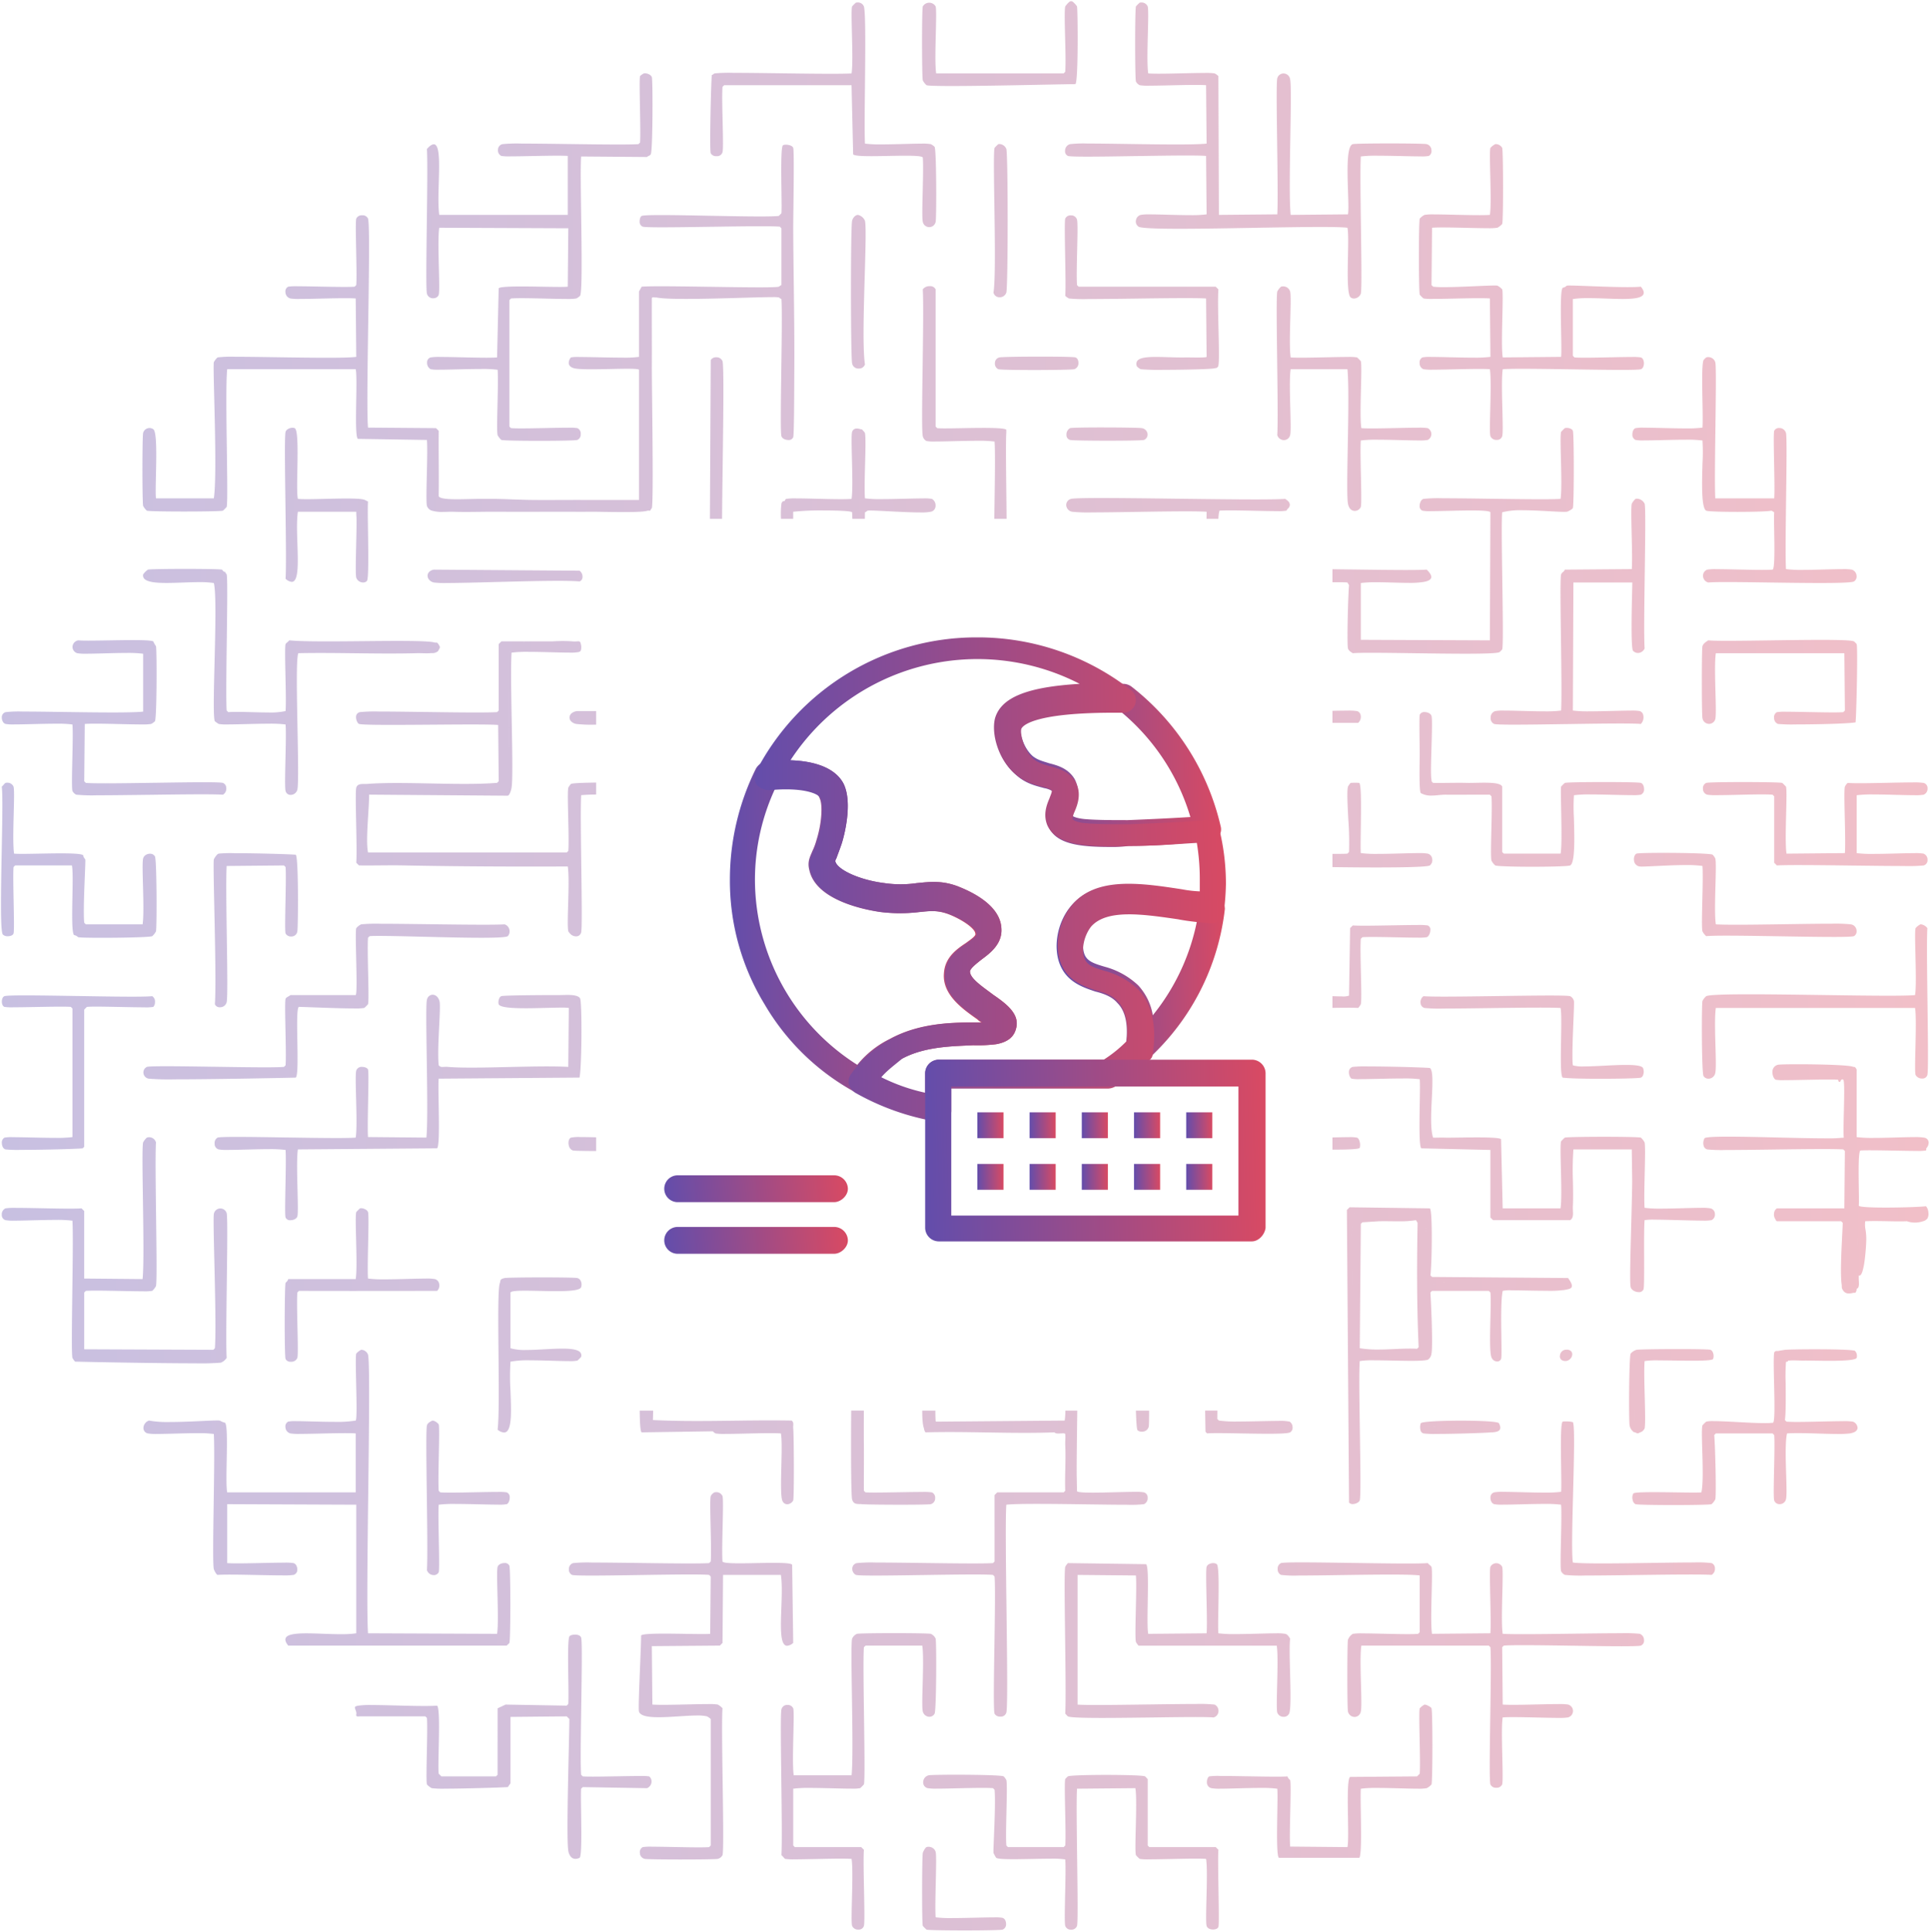 <svg xmlns="http://www.w3.org/2000/svg" xmlns:xlink="http://www.w3.org/1999/xlink" width="820.433" height="820.93" viewBox="0 0 820.433 820.93">
  <defs>
    <linearGradient id="linear-gradient" y1="0.513" x2="1" y2="0.5" gradientUnits="objectBoundingBox">
      <stop offset="0" stop-color="#634dab"/>
      <stop offset="1" stop-color="#d84a63"/>
    </linearGradient>
  </defs>
  <g id="Group_136" data-name="Group 136" transform="translate(-167.579 -171.535)">
    <path id="Subtraction_1" data-name="Subtraction 1" d="M409.608,819.932c-7.224,0-15.364-.108-16.162-.344a16.633,16.633,0,0,1-1.594-1.594c-.232-.787-.3-8.828-.29-15.476.013-7.106.116-14.711.29-15.5.122-.549,1.043-2.322,1.594-2.506a2.789,2.789,0,0,1,.883-.14,3.234,3.234,0,0,1,1.855.6,2.878,2.878,0,0,1,1.132,1.59c.324,1.219.19,6.987.048,13.094-.135,5.808-.274,11.813-.048,14.69a50.765,50.765,0,0,0,7.09.325c2.851,0,6.065-.071,9.382-.149l.637-.015h.019c2.888-.069,5.616-.133,7.679-.133a17.394,17.394,0,0,1,3.647.2,1.965,1.965,0,0,1,1.112,1,3.432,3.432,0,0,1,.366,1.617,2.368,2.368,0,0,1-1.479,2.389C424.972,819.824,416.833,819.932,409.608,819.932Zm45.3-.329a2.459,2.459,0,0,1-2.5-1.608c-.32-1.156-.188-7.069-.047-13.329.133-5.933.27-12.069.047-14.911a35.676,35.676,0,0,0-6.177-.32c-2.359,0-5.15.055-7.85.109h-.086c-2.731.054-5.554.11-7.994.11-4.362,0-6.669-.186-7.258-.585a19.31,19.31,0,0,1-1.139-2.049c-.071-.468.043-3.241.188-6.751v-.007c.264-6.413.663-16.1.267-20.115l-.683-.683c-1.025-.081-2.5-.121-4.521-.121-2.943,0-6.6.085-9.829.16l-.331.008c-3.364.079-6.542.153-8.986.153a23.142,23.142,0,0,1-4.1-.2,2.487,2.487,0,0,1-1.9-2.526,3.03,3.03,0,0,1,2.352-2.94c.583-.143,5.341-.243,11.571-.243,9.226,0,19.513.219,20.3.7a6.363,6.363,0,0,1,1.139,1.594c.325,1.228.19,6.992.048,13.095v.006c-.135,5.8-.275,11.8-.048,14.684l.683.683h23.674l.683-.683c.209-2.658.081-8.88-.044-14.9-.132-6.372-.256-12.39.044-13.342a8.846,8.846,0,0,1,1.137-1.138c.325-.2,2.219-.359,5.477-.472,2.9-.1,6.742-.157,10.809-.157,7.429,0,15.76.2,16.493.629a2.721,2.721,0,0,1,.591.579,3.593,3.593,0,0,0,.547.56v28.24l.683.683h28.227l1.137,1.138c-.2,2.637-.079,10,.04,17.115.128,7.654.249,14.882-.04,15.679a1.5,1.5,0,0,1-.85.81,3.593,3.593,0,0,1-1.438.28c-1.044,0-2.382-.4-2.719-1.545-.326-1.1-.207-5.89-.069-11.432.162-6.5.346-13.864-.159-17.035-.974-.077-2.443-.115-4.49-.115-2.992,0-6.761.081-10.087.152l-.279.006H497.4c-3.5.075-6.8.146-9.3.146a22.52,22.52,0,0,1-4.054-.191,16.414,16.414,0,0,1-1.595-1.594c-.326-1.1-.207-5.885-.068-11.423.162-6.5.346-13.871-.159-17.044l-24.812.228c-.283,4.392-.112,17.467.053,30.111.18,13.749.35,26.735-.053,28.19A2.459,2.459,0,0,1,454.9,819.6Zm-90.436-.032h0a2.71,2.71,0,0,1-2.661-1.576c-.327-1.1-.208-5.891-.069-11.435.162-6.5.346-13.863-.159-17.033-.974-.077-2.442-.115-4.489-.115-2.992,0-6.761.081-10.086.152l-.281.006h-.035c-3.489.075-6.784.146-9.28.146a22.529,22.529,0,0,1-4.054-.191,3.055,3.055,0,0,1-.729-.708,7.154,7.154,0,0,0-.866-.885c.292-5,.115-18.886-.056-32.318v-.006c-.183-14.4-.356-28.006.056-29.62a2.456,2.456,0,0,1,2.528-1.9,2.546,2.546,0,0,1,2.48,1.444c.313.961.2,5.769.066,11.337-.157,6.615-.335,14.113.161,17.13h24.584c.576-5.406.346-20.55.143-33.912-.183-12.071-.341-22.494.085-24.161a4.085,4.085,0,0,1,2.048-2.049c.784-.2,8.691-.292,15.706-.292s14.922.091,15.707.292a4.1,4.1,0,0,1,2.049,2.049c.188.735.284,7.914.215,16-.061,7.215-.27,15.176-.671,15.882a2.5,2.5,0,0,1-2.206,1.317,2.933,2.933,0,0,1-2.8-2.228c-.346-1.4-.219-6.046-.071-11.422.169-6.171.361-13.164-.156-16.589H367.5l-.683.683c-.3,4.078-.122,17.165.054,29.821.193,13.9.375,27.03-.054,28.48a16.594,16.594,0,0,1-1.592,1.594,18.3,18.3,0,0,1-3.736.208c-2.074,0-4.785-.068-7.655-.139l-.652-.016c-3.283-.082-6.465-.155-9.3-.155a51.432,51.432,0,0,0-7.108.33v24.141l.683.683h28.227l1.137,1.138c-.234,3.106-.09,10.186.048,17.033.147,7.252.285,14.1-.048,15.305A2.238,2.238,0,0,1,364.469,819.57Zm-75.279-29.793c-6.909,0-14.7-.079-15.48-.251a2.618,2.618,0,0,1-2.122-2.539,2.42,2.42,0,0,1,1.213-2.47,21.7,21.7,0,0,1,3.935-.176c2.516,0,5.869.066,9.419.135l.308.006c3.388.066,7.227.141,10.2.141,2.035,0,3.461-.035,4.361-.106l.681-.683V730.086a6.226,6.226,0,0,0-1.593-1.138,17.152,17.152,0,0,0-4.13-.367c-2.247,0-4.913.172-7.735.354l-.245.016c-2.691.173-5.74.369-8.427.369-5.218,0-7.879-.77-8.373-2.422-.278-.929.125-10.786.48-19.483v-.026c.233-5.7.453-11.09.43-12.831.6-.694,5.982-.774,9.976-.774,2.722,0,5.618.043,8.593.091l.591.01h.006c2.583.042,5.023.081,6.907.081,1.618,0,2.694-.03,3.29-.091l.228-24.368-.681-.683c-1.407-.121-4.084-.18-8.184-.18-5.842,0-13.618.118-21.139.233h-.026l-.334.005h-.026c-7.724.117-15.02.227-20.439.227-4.881,0-7.539-.094-8.127-.286a2.426,2.426,0,0,1-1.334-2.469,2.559,2.559,0,0,1,1.79-2.542,61.9,61.9,0,0,1,7.981-.243c5.265,0,12.352.092,19.856.19l.464.006c7.048.092,15.036.2,21.013.2,4.126,0,6.908-.049,8.506-.15l.681-.683c.223-2.819.086-8.859-.047-14.7-.139-6.139-.271-11.938.047-13.084a3.581,3.581,0,0,1,1.594-1.595,2.676,2.676,0,0,1,.666-.079,2.81,2.81,0,0,1,2.748,1.673c.318,1.147.187,6.955.048,13.1v.007c-.132,5.831-.269,11.86-.047,14.674.241.538,2.492.778,7.3.778,2.177,0,4.7-.049,7.133-.1h.089c2.467-.048,5.018-.1,7.275-.1,4.944,0,7.349.241,7.8.782l.455,33.25a4.5,4.5,0,0,1-2.568,1.22,1.594,1.594,0,0,1-1.183-.517c-1.8-1.862-1.551-8.478-1.293-15.483.188-5.092.382-10.357-.193-14.142H306.945l-.228,28.922-1.138,1.139-28.907.228.228,24.823c1.017.08,2.493.119,4.51.119,2.971,0,6.78-.089,9.84-.16l.288-.007c3.38-.079,6.573-.153,9.027-.153a23.1,23.1,0,0,1,4.105.2,6.918,6.918,0,0,1,2.048,1.595c-.335,4.2-.135,18.192.058,31.722v.012c.214,14.973.416,29.116-.059,30.665a3.08,3.08,0,0,1-2.048,1.594C303.891,789.7,296.1,789.777,289.191,789.777Zm-44.977-.267a2.558,2.558,0,0,1-2.029-.973,5.166,5.166,0,0,1-1.024-2.427c-.689-3.91-.182-26.214.188-42.5.132-5.8.246-10.815.268-13.524l-1.139-1.138-23.9.228v28.24l-1.139,1.594c-4.147.222-18.556.666-26.6.666a39.691,39.691,0,0,1-5.727-.211,6.941,6.941,0,0,1-2.048-1.594c-.293-.9-.171-6.938-.042-13.328.122-6.052.249-12.306.042-14.912l-.683-.683h-28a5.079,5.079,0,0,0-1.02-1.4,3.6,3.6,0,0,1-.344-.414,3.446,3.446,0,0,0,.339.409l0,0a5.083,5.083,0,0,1,1.021,1.4,4.466,4.466,0,0,1-.594.048.862.862,0,0,1-.654-.189c-.154-.171-.126-.444-.093-.761a2.445,2.445,0,0,0-.025-.913c-.015-.1-.025-.2-.03-.282,0,.083.014.175.029.276-.111-.395-.226-.719-.328-1-.2-.549-.325-.911-.178-1.165s.538-.4,1.417-.564a37.49,37.49,0,0,1,5.625-.265c3.053,0,6.808.1,10.784.2h.017l.258.007c3.747.1,7.994.208,11.424.208,2.319,0,4.071-.049,5.355-.15,1.063.931.851,10.639.681,18.44v.007c-.1,4.812-.2,8.968,0,10.476l1.137,1.138h23.22l.681-.683V725.532l3.416-1.595,25.949.455.683-.683c.144-2.04.078-6.446.008-11.111-.112-7.516-.239-16.033.447-17.584.2-.453,1.27-.808,2.436-.808,1.356,0,2.317.472,2.572,1.263.464,1.44.266,14.658.057,28.652-.189,12.664-.385,25.754-.057,29.649l.681.683c.837.066,2.231.1,4.261.1,2.964,0,6.834-.069,10.248-.131h.021l.228,0h.028c3.622-.065,7.043-.126,9.575-.126a21.615,21.615,0,0,1,3.865.163,2.7,2.7,0,0,1,1.027,2.044,3.09,3.09,0,0,1-1.936,2.966L247.3,759.01l-.681.683c-.135,1.338-.077,5.3-.011,9.9.122,8.48.274,19.033-.672,19.482A4.064,4.064,0,0,1,244.213,789.51Zm333.158-.439H543.226c-.981-.79-.809-10.955-.671-19.123.08-4.721.149-8.8-.01-10.254a51.379,51.379,0,0,0-7.032-.336c-2.757,0-5.841.077-9.023.163l-.594.016h-.014c-2.791.075-5.428.147-7.485.147a19.8,19.8,0,0,1-3.853-.218,2.471,2.471,0,0,1-1.923-2.418c-.066-1.22.491-2.4,1.014-2.592a26.749,26.749,0,0,1,4.6-.186c3.054,0,7.173.071,11.534.147h.023l.173,0c4.285.074,8.716.15,12.1.15,2.352,0,3.925-.037,4.807-.114a2.888,2.888,0,0,0,.943,1.383c.106.094.182.163.2.211.316,1.12.185,7.041.046,13.311-.132,5.957-.268,12.116-.046,14.93l24.357.228c.4-1.658.314-6.907.223-12.464v-.006c-.126-7.8-.27-16.632.915-17.364l28.454-.228,1.138-1.138c.2-2.577.078-8.712-.043-14.645-.129-6.3-.25-12.24.043-13.139a7.465,7.465,0,0,1,2.048-1.595l.053,0c.606,0,2.693.943,2.906,1.6.259.792.377,8.937.377,16.169s-.118,15.377-.377,16.169a6.927,6.927,0,0,1-2.048,1.594,19.3,19.3,0,0,1-3.82.217c-2.064,0-4.722-.071-7.537-.146h-.011l-.572-.015c-3.191-.085-6.285-.161-9.055-.161a50.619,50.619,0,0,0-7,.334c-.15,1.438-.086,5.456-.012,10.109v.008c.131,8.219.294,18.445-.671,19.26Zm58.289-29.785a2.546,2.546,0,0,1-2.52-1.415c-.467-1.439-.268-14.662-.057-28.662V729.2c.191-12.66.388-25.752.057-29.628l-.683-.683H578.282c-.518,3.425-.326,10.421-.157,16.593v.006c.148,5.373.275,10.013-.071,11.412a2.736,2.736,0,0,1-2.647,2.3,2.944,2.944,0,0,1-2.817-2.3c-.188-.761-.27-8.211-.268-15.257,0-6.808.087-14.487.268-15.26a5.149,5.149,0,0,1,2.047-2.5,22.825,22.825,0,0,1,4.083-.2c2.44,0,5.622.073,8.992.15h.016l.331.008c3.247.074,6.927.159,9.87.159,2.006,0,3.472-.039,4.481-.118.339-.342.339-.342.681-.683V669.053c-1.9-.247-5.979-.367-12.465-.367-5.847,0-12.691.093-20.383.2l-1.051.015c-6.663.1-12.953.19-17.6.19a48.732,48.732,0,0,1-7.462-.271,2.546,2.546,0,0,1-1.413-2.52,2.5,2.5,0,0,1,1.413-2.491c.63-.205,3.481-.305,8.718-.305,5.839,0,14.064.124,22.019.245l.264,0h.014c8.079.122,16.433.247,22.65.247,4.375,0,7.223-.062,8.707-.191a7.127,7.127,0,0,0,.887.869,3.066,3.066,0,0,1,.705.726c.326,1.1.207,5.888.069,11.429-.162,6.5-.346,13.866.159,17.038l24.812-.228c.216-2.749.083-8.938-.045-14.923-.136-6.313-.264-12.274.045-13.317a2.807,2.807,0,0,1,5.008,0c.326,1.1.207,5.884.068,11.421-.162,6.5-.347,13.873.159,17.046,1.623.1,4.439.15,8.607.15,6.038,0,14.082-.1,21.18-.2l.483-.006h.005c7.548-.1,14.678-.19,19.965-.19a62.705,62.705,0,0,1,8.032.243,2.808,2.808,0,0,1,1.8,2.725,2.2,2.2,0,0,1-1.342,2.285c-.588.191-3.245.284-8.123.284-5.44,0-13.107-.116-20.522-.227l-.272,0h-.007c-7.539-.114-15.335-.231-21.162-.231-4.1,0-6.781.059-8.188.179l-.683.683.228,24.367c1.018.08,2.494.119,4.511.119,2.971,0,6.78-.089,9.84-.16l.286-.007h.029c3.37-.078,6.553-.152,9-.152a23.112,23.112,0,0,1,4.106.2,2.825,2.825,0,0,1,0,5.466,23.052,23.052,0,0,1-4.1.2c-2.442,0-5.622-.074-8.989-.152h-.009l-.332-.008c-3.23-.075-6.891-.159-9.834-.159-2.014,0-3.49.039-4.511.12-.5,3.017-.318,10.515-.161,17.13.132,5.568.246,10.376-.066,11.337A2.5,2.5,0,0,1,635.66,759.286ZM468.021,729.614c-9,0-13.736-.218-14.48-.666a2.8,2.8,0,0,1-.59-.578,3.676,3.676,0,0,0-.548-.56c.291-4.82.116-18.836-.054-32.391v-.009c-.183-14.627-.356-28.442.055-30a6.438,6.438,0,0,1,1.139-1.594l33.234.455c.951.79.819,8.713.691,16.375v.005c-.1,5.866-.19,11.407.22,13.226l24.81-.228c.218-2.755.084-8.954-.044-14.949-.135-6.3-.263-12.248.044-13.291s1.663-1.594,2.785-1.594a2.526,2.526,0,0,1,1.541.455c.991.767.815,10.859.673,18.968-.083,4.783-.156,8.911.01,10.411a52.835,52.835,0,0,0,7.125.335c2.813,0,5.948-.077,9.182-.164l.573-.015h.019c2.847-.076,5.537-.148,7.634-.148a20.226,20.226,0,0,1,3.922.22c.932.238,1.518,1.189,1.99,1.952l.06.1c-.344,2.556-.192,8.321-.032,14.425.2,7.779.416,15.823-.424,17.459a2.474,2.474,0,0,1-2.293,1.331,2.8,2.8,0,0,1-2.716-1.786c-.322-1.052-.2-5.849-.068-11.4.161-6.541.342-13.952-.16-17.062H483.589a6.2,6.2,0,0,1-1.139-1.595c-.327-1.236-.191-7.108-.048-13.325.136-5.9.276-12.007.048-14.914l-24.812-.228v55.112c1.469.109,4.181.163,8.292.163,5.862,0,13.653-.108,21.187-.212l.33,0c7.69-.107,14.953-.208,20.354-.208a59.2,59.2,0,0,1,8.112.262,2.938,2.938,0,0,1,1.641,2.615,2.847,2.847,0,0,1-2.1,2.851c-1.253-.12-3.771-.178-7.7-.178-4.9,0-11.346.088-18.172.182l-.905.012C480.891,729.526,473.961,729.614,468.021,729.614Zm-43.184-.567a2.6,2.6,0,0,1-2.481-1.237c-.491-1.435-.282-14.753-.061-28.853.2-12.617.4-25.664.061-29.448l-.683-.683c-1.406-.12-4.081-.179-8.177-.179-5.839,0-13.616.118-21.136.232h-.03l-.259,0c-7.418.112-15.089.228-20.534.228-4.888,0-7.55-.093-8.138-.285a2.871,2.871,0,0,1-1.513-2.693,2.371,2.371,0,0,1,1.97-2.318,62.355,62.355,0,0,1,7.986-.244c5.224,0,12.242.092,19.673.189l.523.007h.023c7.028.092,14.995.2,20.984.2,4.136,0,6.959-.049,8.629-.149l.683-.683V634.892l1.137-1.138h28.227l.683-.684c-.115-3.055-.046-6.178.021-9.2.074-3.338.15-6.789-.021-10.159-.022-.444,0-1.282.025-2.169a15.438,15.438,0,0,0-.025-2.614c-.117-.185-.416-.268-.969-.268-.28,0-.592.02-.923.041l-.042,0c-.3.02-.682.044-1.028.044-1.135,0-1.452-.287-1.591-.5-3.9.143-8.1.213-12.824.213-5.3,0-10.69-.087-15.906-.171h-.077c-5.19-.083-10.557-.17-15.828-.17-3.724,0-7.068.042-10.223.13a3.666,3.666,0,0,1-.635-1.6,1.665,1.665,0,0,0-.048-.221c-.472-1.29-.692-3.649-.691-7.424h5.57c0,1.913.047,3.373.13,4.464a.387.387,0,0,0,.4.236c.063,0,.128-.006.191-.012s.127-.012.183-.012a.5.5,0,0,1,.135.015,31.541,31.541,0,0,0,4.673.22,31.577,31.577,0,0,1-4.671-.22l53.948-.455a32.829,32.829,0,0,0,.293-4.236h5.051c-.015,1.163-.03,2.339-.046,3.522l-.01.728c-.108,8.249-.22,16.775-.2,22.9.038,1.841.084,4.063.148,7.143.4.391,2.567.581,6.638.581,2.881,0,6.436-.093,9.292-.168l.367-.01c3.1-.082,6.023-.159,8.28-.159a20.012,20.012,0,0,1,3.876.212,2.236,2.236,0,0,1,1.576,2.314,2.756,2.756,0,0,1-1.576,2.7,49.706,49.706,0,0,1-7.247.248c-4.43,0-10.437-.082-16.8-.169h-.009l-1.264-.017c-7.21-.1-14.169-.187-20.052-.187-6.671,0-10.967.116-13.132.353-.414,5.844-.168,25.659.071,44.821v.008c.265,21.247.515,41.316-.071,43.534A2.39,2.39,0,0,1,424.837,729.047Zm27.838-121.759c-.058.791-.636.957-1.615.977C452.039,608.246,452.616,608.081,452.675,607.288Zm-3.4.947h0c.2,0,.4.007.581.011Zm-45.843-4.318h0c.706,0,1.43.006,2.154.006C404.776,603.924,404.1,603.922,403.431,603.917Zm-188.448,94.97H122.109c-1.108-1.38-1.456-2.445-1.067-3.256.653-1.361,3.372-1.968,8.817-1.968,2.172,0,4.529.087,7.023.179l.142.005h.007c2.343.086,5,.184,7.417.184a45,45,0,0,0,6.571-.382V638.991l-54.86-.228v25.052c.971.076,2.437.114,4.48.114,3,0,6.774-.081,10.105-.153l.375-.008c3.461-.074,6.73-.144,9.214-.144a22.449,22.449,0,0,1,4.052.191,2.018,2.018,0,0,1,1.161,1.015,3.447,3.447,0,0,1,.415,1.68,2.237,2.237,0,0,1-1.576,2.315,27.529,27.529,0,0,1-4.644.205c-2.858,0-6.613-.076-10.588-.156l-.413-.008c-3.62-.074-8.12-.165-11.551-.165-2.341,0-4.019.041-5.128.125-.552-.18-1.471-1.955-1.592-2.506-.442-2-.257-14.312-.062-27.351v-.009c.183-12.224.373-24.865.061-30.029a51.39,51.39,0,0,0-7.032-.336c-2.757,0-5.841.077-9.022.163l-.594.016h-.013c-2.791.075-5.428.147-7.486.147a19.8,19.8,0,0,1-3.853-.218,2.311,2.311,0,0,1-1.914-2.253,3.282,3.282,0,0,1,.629-1.937,3.331,3.331,0,0,1,1.74-1.275,43.787,43.787,0,0,0,8.848.616c3.742,0,7.944-.167,11.56-.331l2.011-.093c2.744-.128,5.115-.238,6.511-.238a9.217,9.217,0,0,1,1.119.046,2.9,2.9,0,0,1,.354.167,6.765,6.765,0,0,0,1.922.744c.976,1.045.832,8.8.693,16.3-.108,5.819-.209,11.314.217,13.3h54.633V608.7c-1.018-.08-2.495-.12-4.514-.12-2.945,0-6.608.085-9.839.159l-.329.008H136.1c-3.367.078-6.547.152-8.988.152a23.024,23.024,0,0,1-4.094-.2,2.844,2.844,0,0,1-2.108-2.761,2.174,2.174,0,0,1,1.2-2.249,14.146,14.146,0,0,1,3.279-.206c1.8,0,4.2.065,6.737.133l.767.021c2.915.077,6,.153,8.849.153a48.919,48.919,0,0,0,9.049-.556c.526-.688.355-8.291.19-15.644-.137-6.115-.267-11.888.037-12.823a7.078,7.078,0,0,1,2.048-1.595,1.756,1.756,0,0,1,.211-.013,3.179,3.179,0,0,1,2.747,2.063c.766,2.98.438,30.022.091,58.651v.014c-.311,25.67-.632,52.212-.091,59.758l54.86.228c.505-3.172.321-10.539.159-17.039-.138-5.541-.258-10.326.069-11.429.312-1.053,1.736-1.621,2.918-1.621a2.023,2.023,0,0,1,2.089,1.166c.275.8.4,9.065.4,16.4,0,7.586-.122,15.6-.4,16.395a2,2,0,0,1-.508.526,4.462,4.462,0,0,0-.628.613Zm458.456-29.8a67.266,67.266,0,0,1-8.655-.263,3.547,3.547,0,0,1-1.595-1.594c-.318-1.154-.187-7.052-.047-13.3v-.008c.133-5.943.271-12.089.047-14.935a51.453,51.453,0,0,0-7.1-.329c-2.825,0-6.016.073-9.311.155l-.581.015c-2.9.073-5.636.141-7.723.141a18.309,18.309,0,0,1-3.734-.208,2.02,2.02,0,0,1-1.161-1.016,3.447,3.447,0,0,1-.415-1.681,2.236,2.236,0,0,1,1.576-2.313,19.132,19.132,0,0,1,3.827-.215c2.081,0,4.777.069,7.632.142h.012l.627.016c3.271.084,6.441.16,9.258.16a51.7,51.7,0,0,0,7.1-.333c.144-1.387.082-5.49.011-10.24-.128-8.539-.288-19.162.672-19.593a4.819,4.819,0,0,1,1.14-.074,10.918,10.918,0,0,1,3.185.3c.834,1.307.459,15.734.1,29.685v.008c-.338,13.016-.688,26.475-.1,29.975,1.9.246,5.98.367,12.466.367,5.871,0,12.706-.093,20.387-.206l1.051-.015c6.656-.1,12.94-.19,17.581-.19a48.74,48.74,0,0,1,7.471.272,2.291,2.291,0,0,1,1.42,2.142,2.937,2.937,0,0,1-1.42,2.868c-1.622-.11-4.56-.163-8.98-.163-6.329,0-15,.113-22.655.213h-.128C687.089,668.985,679.248,669.088,673.439,669.088Zm-489.529-.183a2.979,2.979,0,0,1-2.842-2.129c.3-5.077.117-18.8-.058-32.074-.187-14.246-.364-27.7.058-29.416.314-1.277,2.32-2.047,2.5-2.049a4.46,4.46,0,0,1,2.5,1.594c.294.9.172,6.945.042,13.344-.122,6.046-.248,12.294-.042,14.895l.683.684c.925.073,2.364.109,4.4.109,2.984,0,6.8-.078,10.174-.146l.317-.006h.011c3.521-.071,6.846-.139,9.345-.139a21.94,21.94,0,0,1,3.982.182,2.136,2.136,0,0,1,1.271,2.228c.012,1.287-.558,2.534-1.271,2.781a17.234,17.234,0,0,1-3.632.2c-2.088,0-4.869-.063-7.814-.13l-.7-.016c-3.4-.077-6.687-.145-9.579-.145a51.54,51.54,0,0,0-7.186.323c-.2,2.542-.078,8.92.041,15.087.127,6.568.247,12.768-.041,13.608A2.238,2.238,0,0,1,183.91,668.905ZM710.99,639.139c-7.228,0-15.368-.117-16.161-.374a2.212,2.212,0,0,1-1.174-1.685,3.575,3.575,0,0,1,.263-2.869c.355-.373,3.113-.546,8.679-.546,2.76,0,5.825.042,8.985.088l.636.009c2.742.04,5.332.078,7.307.078,1.674,0,2.755-.028,3.3-.086.8-3.389.577-11.139.378-17.977-.146-5-.271-9.316.075-10.49a16.466,16.466,0,0,1,1.594-1.594,13.285,13.285,0,0,1,3.113-.227c2.556,0,6.188.193,10.034.4l.474.025c3.55.188,7.969.423,11.2.423a30.83,30.83,0,0,0,3.631-.162l-2.048.455,2.05-.455c.775-.794.59-8.873.411-16.686-.134-5.833-.26-11.342.042-13.148a1.2,1.2,0,0,1,1.123-.668c.082,0,.162,0,.232.009h.008c.073,0,.142.008.208.008a.813.813,0,0,0,.251-.032,6.876,6.876,0,0,1,4.148,2.383,2.016,2.016,0,0,1,.442,1.564,2.015,2.015,0,0,0-.441-1.564,6.88,6.88,0,0,0-4.145-2.382c.177-.053,2.268-.408,2.726-.456.09.036.185.069.283.1-.116-.037-.2-.068-.279-.1,1.332-.14,6.808-.243,12.737-.243,7.817,0,16.409.183,17.08.7a3.148,3.148,0,0,1,.681,2.961c-.375.834-4.142,1.24-11.517,1.24-1.935,0-3.878-.026-5.689-.054l-.865-.013c-1.378-.022-2.568-.04-3.452-.04-.314,0-.571,0-.785.007-.156,0-.326.005-.5.005-.629,0-1.311-.022-1.971-.043l-.064,0c-.679-.022-1.381-.045-2.044-.045a15.7,15.7,0,0,0-1.791.084.631.631,0,0,1-.069,0c-.046,0-.1,0-.138-.008h-.01c-.037,0-.083-.006-.125-.006a.493.493,0,0,0-.114.011,2.129,2.129,0,0,0-1.368.683.991.991,0,0,0-.032.8c.074.307.144.6-.195.791h0c.339-.194.269-.484.195-.791a.993.993,0,0,1,.033-.8,2.127,2.127,0,0,1,1.367-.683c.035.386-.235.428-.5.468-.189.029-.368.056-.416.215a82.03,82.03,0,0,0-.126,8.869v.005c.05,5.758.112,12.923-.329,15.722l.684.683c1.039.081,2.538.121,4.583.121,3.017,0,6.886-.09,9.994-.162h.006l.378-.009c3.4-.078,6.615-.153,9.089-.153a23.662,23.662,0,0,1,4.176.2,2.962,2.962,0,0,1,1.976,2.693c-.067,1.189-1.253,2.012-3.34,2.318a36.463,36.463,0,0,1-4.834.228c-2.409,0-5.224-.085-8.2-.176l-.207-.006h-.005c-2.816-.085-6.007-.181-8.752-.181-1.889,0-3.4.044-4.631.135.431-.591,2.575-.842,4.983-.945-3.034.125-4.608.43-4.984.945-.813,3.409-.582,10.844-.378,17.4.154,4.955.287,9.233-.078,10.608a2.707,2.707,0,0,1-2.684,2.037,2.311,2.311,0,0,1-2.324-1.582c-.306-1.036-.179-6.886-.045-13.08.128-5.892.26-11.98.045-14.7l-.681-.683H728.975l-.683.683c.424,4.683.938,25.5.456,27.329a7.006,7.006,0,0,1-1.595,2.05C726.359,639.021,718.219,639.139,710.99,639.139ZM726.43,608.5l-2.694,1.8v23.229l-.2.049-.1.025.3-.074V610.3Zm9.075-2.946a23.312,23.312,0,0,0-5.878.6c-1.726.474-2.759,1.235-3.158,2.324.4-1.09,1.433-1.85,3.158-2.324A23.336,23.336,0,0,1,735.505,605.554Zm37.3,2.183h0c.441.007.884.016,1.326.024l.232,0,.691.013-.691-.013-.231,0Zm-.449-.363h0c.248,0,.5.005.765.007C772.873,607.381,772.614,607.379,772.355,607.375Zm8.854-.079h.346l-.516,0h.169Zm-14.9-.872h0c.316.018,1.349.247,2.349.469.587.13,1.154.256,1.576.34-.42-.084-.984-.209-1.569-.339C767.659,606.673,766.624,606.443,766.306,606.425Zm-10.357-5.006c.265,2.585,1.7,2.8,2.71,2.947a1.759,1.759,0,0,1,.816.237.6.6,0,0,1,.252.45c0,.277-.275.5-.406.613-.045.038-.075.062-.075.072l0,0c0-.013.029-.038.073-.074.132-.109.4-.336.406-.614a.6.6,0,0,0-.251-.45,1.758,1.758,0,0,0-.816-.237C757.652,604.217,756.215,604,755.949,601.419Zm-.187-15.939h0c-.656.729-1.123,2.751-1.25,5.409a18.772,18.772,0,0,0,.6,6.389c.26.724.579,1.12.95,1.175-.371-.056-.69-.452-.95-1.175a18.775,18.775,0,0,1-.6-6.389c.127-2.658.594-4.68,1.25-5.409Zm.208-2.525c0,.518.02,1.113.058,1.771C755.99,584.057,755.971,583.461,755.97,582.955Zm1.485-3.264c.065.032.128.067.187.1l.125.075.008,0c.055.033.1.064.149.088-.045-.024-.1-.055-.15-.089l-.131-.079C757.586,579.759,757.522,579.724,757.455,579.691Zm12.719-4.012c-1.071.27-1.58.489-1.6.69-.015.137.2.245.4.349.185.094.359.183.344.283-.022.149-.461.3-1.408.488.947-.186,1.386-.339,1.408-.488.015-.1-.159-.19-.344-.283-.205-.1-.417-.212-.4-.349.022-.2.547-.424,1.6-.689Zm-1.251-1.383h0a2.24,2.24,0,0,1,1.209,1.255A2.243,2.243,0,0,0,768.923,574.3Zm-10.291-1.018h0a14.016,14.016,0,0,0,3.966.4A13.994,13.994,0,0,1,758.632,573.279ZM382.322,639c-6.934,0-14.972-.088-16.421-.236-.331-.034-.662-.043-.983-.052-1.4-.04-2.6-.074-3.115-2-.454-1.713-.516-20.75-.382-37.714h5.374c-.014,4.574-.025,9.951.017,15.168.027,3.318.015,6.678,0,9.929-.01,2.938-.021,5.976,0,8.973l.683.683c.836.054,2.143.081,3.995.081,2.865,0,6.578-.064,10.169-.125l.122,0c3.663-.063,7.124-.123,9.754-.123a25.263,25.263,0,0,1,4.187.169,2.452,2.452,0,0,1,1.376,2.531,2.506,2.506,0,0,1-1.832,2.479C394.563,638.937,388.119,639,382.322,639Zm-17.169-1.179a1.007,1.007,0,0,1,.525.112,1.019,1.019,0,0,0-.532-.113h.007Zm-1.135-25.889h0a1.948,1.948,0,0,0,.255.388A1.921,1.921,0,0,1,364.018,611.931ZM334.2,638.8a2.181,2.181,0,0,1-1.989-1.4c-.806-1.607-.64-8.369-.48-14.908.138-5.609.28-11.408-.2-13.786-1.027-.081-2.509-.12-4.527-.12-2.976,0-6.772.089-9.821.161l-.372.009c-3.348.078-6.507.152-8.938.152a23.227,23.227,0,0,1-4.112-.2,3.615,3.615,0,0,1-1.138-.911l-30.274.455c-.495-.235-.775-3.346-.832-9.247h5.723l-.11,4.009c5.584.279,11.561.41,18.81.41,5.171,0,10.438-.067,15.53-.132h.009c5.086-.065,10.346-.132,15.515-.132,3.291,0,6.264.027,9.091.081.8.549.746,1.334.693,2.166a6.22,6.22,0,0,0-.01,1.022c.308,3.005.43,29.292,0,30.745A2.972,2.972,0,0,1,334.2,638.8Zm1.625-34.023c.051.126.095.256.139.384s.09.262.141.391c-.052-.129-.1-.26-.141-.391S335.878,604.9,335.828,604.774ZM574.61,638.719a1.944,1.944,0,0,1-1.564-.639l-.911-124.345,1.139-1.139,34.143.455c.77.618.813,9.472.8,13.249-.029,6.566-.284,13.393-.569,15.218l.683.683,57.82.456c1.335,1.8,1.845,3.036,1.56,3.783-.274.72-1.251.922-2.195,1.118-.156.032-.317.066-.473.1.97-.223,1.487-.5,1.726-.915-.241.422-.767.7-1.758.922l-.038.008a46.386,46.386,0,0,1-7.893.4c-2.437,0-5.113-.044-7.87-.094l-.545-.01c-2.394-.043-4.655-.084-6.447-.084a14.366,14.366,0,0,0-3.839.232c-.8,3.463-.674,12.514-.573,19.787.066,4.715.118,8.438-.11,9.136a1.733,1.733,0,0,1-1.709,1.087,2.633,2.633,0,0,1-2.388-1.77c-.8-1.893-.619-9.551-.458-16.307.112-4.679.217-9.094,0-11.249l-.683-.683H608.328l-.681.683c.321,5.5,1.092,22.091.454,25.962a3.743,3.743,0,0,1-1.364,2.5c-.643.4-2.935.588-7.212.588-2.4,0-5.2-.057-7.9-.112h-.035c-2.688-.055-5.464-.112-7.818-.112a36.21,36.21,0,0,0-6.171.321c-.337,3.931-.136,17.229.057,30.089v.009c.214,14.22.417,27.652-.057,29.113C577.34,637.966,575.887,638.719,574.61,638.719Zm-1.564-2.46h0A8.438,8.438,0,0,0,574.4,638.1,8.479,8.479,0,0,1,573.047,636.259Zm3.413-.683h0c.131.668.254,1.007.367,1.007C576.713,636.583,576.59,636.243,576.46,635.577Zm.236-10.861c0,.187.005.376.005.562C576.7,625.091,576.7,624.9,576.7,624.715Zm-.013-1.011h0c0,.26,0,.526.008.782v.01c0-.247-.008-.526-.008-.793Zm-.071-26.464h0c0,3.169.036,6.393.071,9.51v.015c.034,3.148.07,6.4.07,9.6,0-3.2-.036-6.456-.07-9.6v-.015c-.034-3.117-.07-6.34-.071-9.51Zm.5,1.475c.063,3.224.129,6.551.136,9.832-.007-3.279-.072-6.605-.135-9.827v-.009h0c-.121-6.142-.246-12.494.034-18.7a2.711,2.711,0,0,0-.289-1.475,2.709,2.709,0,0,1,.288,1.475c-.278,6.211-.154,12.56-.033,18.7v.008Zm56.942-22.351h0c.086.625.783.935,1.472.978C634.835,577.3,634.138,576.988,634.052,576.365Zm-.341-14.265h0c.085,3.559.17,7.146.34,14.264l-.34-14.264Zm-57.1,5.432a9.758,9.758,0,0,1-.935,2.127,4.914,4.914,0,0,0-.809,3.288,21.531,21.531,0,0,0,3.848.559,21.56,21.56,0,0,1-3.848-.559,4.927,4.927,0,0,1,.81-3.288A9.778,9.778,0,0,0,576.613,567.532Zm9.13-49.012v0l-7,.452-.683.683-.455,52.835a46.806,46.806,0,0,0,7.774.566c2.242,0,4.523-.1,6.73-.2h.043c2.21-.1,4.5-.2,6.752-.2,1.09,0,2.091.024,3.058.072l.683-.683c-.888-19.273-.71-38.36-.455-52.835l-.684-1.139a43.078,43.078,0,0,1-7.164.472c-.693,0-1.4-.006-2.08-.012l-.542,0,.89-.115c.633-.083,1.373-.179,2.163-.278-.787.1-1.525.194-2.157.277l-.014,0-.885.115-1.16-.011h-.007c-.809-.008-1.646-.017-2.48-.017s-1.588.009-2.271.027Zm-9.194-.558h0a26.791,26.791,0,0,1,.6,8.3,178.32,178.32,0,0,0-.058,18.9c.182,5.606.37,11.4.058,17.078-.029.52-.039.979-.048,1.422-.013.614-.026,1.192-.088,1.8.062-.609.075-1.185.088-1.795.01-.45.02-.91.049-1.432.311-5.672.123-11.466-.058-17.068a178.393,178.393,0,0,1,.058-18.914A26.827,26.827,0,0,0,576.548,517.961Zm29.569,38.991c-.105.334-.207.764-.312,1.211l-.027.113c-.2.854-.447,1.912-.752,1.962.3-.049.542-1.064.753-1.961l.023-.1C605.91,557.723,606.012,557.288,606.118,556.951ZM575.671,514.91c-1.218,1.112-1.22,2.714-1.221,4.128,0,.461,0,.894-.039,1.3a141.724,141.724,0,0,0-.181,17.682v.013c.076,2.468.155,5.02.181,7.584a29.636,29.636,0,0,1-.732,6.428,29.667,29.667,0,0,0,.734-6.428c-.026-2.561-.105-5.11-.182-7.575a141.587,141.587,0,0,1,.182-17.7c.038-.41.038-.842.039-1.3,0-1.415,0-3.018,1.22-4.13h0Zm32.2,32.758-.681.684C607.533,548.01,607.533,548.01,607.873,547.668Zm48.813.159h0c.939.018,1.75.032,2.479.04C658.34,547.859,657.529,547.845,656.686,547.827Zm7.963-.1c-.276.038-.629.068-1.061.091C664.02,547.8,664.372,547.769,664.649,547.731Zm-13.609-.043h0l.843.021.851.022-.851-.022Zm-12.233-.076q-.318.015-.6.035Q638.491,547.628,638.808,547.613Zm-29.8-2.449h0a.836.836,0,0,1-.012.323,2.27,2.27,0,0,0,.153,1.452,2.271,2.271,0,0,1-.152-1.448A.877.877,0,0,0,609.013,545.164Zm57.59-.684c.367,1.145.42,1.777.184,2.228C667.023,546.257,666.97,545.625,666.6,544.48Zm-54.505.051h0l-.434.019Zm2.56-.069c-.869,0-1.629.029-2.274.057l-.229.01.231-.01C613.03,544.492,613.791,544.462,614.658,544.462Zm41,.035-1.666,0,1.622,0Zm.026,0h0l.9,0h.061c2.972-.007,6.046-.015,9.075-.015-3.03,0-6.1.008-9.078.015h-.061Zm-75.839-26.077c-2.082,0-2.121.536-2.371,4.008-.033.454-.068.95-.113,1.5.044-.552.08-1.048.113-1.5C577.724,518.958,577.762,518.424,579.844,518.421Zm26.892-1.04h0a53.429,53.429,0,0,1,.207,6.083A58.815,58.815,0,0,0,606.736,517.38Zm-.935,5.087a2.54,2.54,0,0,1-.27.691A2.5,2.5,0,0,0,605.8,522.467Zm.277-6.343h0a.108.108,0,0,0-.078.037c-.347.359-.251,3.219-.194,4.928.024.711.041,1.225.019,1.3a13.021,13.021,0,0,0-.018-1.312c-.057-1.707-.151-4.557.194-4.916a.108.108,0,0,1,.078-.038Zm-25.289,2.319h0c.184.006.381.014.589.023Zm16.909-.655-.46.048Zm.831-4.559h0c-1.957,0-4.237.026-6.568.071,2.334-.045,4.615-.071,6.569-.071Zm11.831,95.685a38.411,38.411,0,0,1-5.674-.212,1.739,1.739,0,0,1-1.184-1.134,5.3,5.3,0,0,1,.048-3.193c.456-.718,8.916-1.093,17.037-1.093,7.791,0,15.821.338,16.2,1.093.6,1.2.723,2.088.381,2.7-.48.86-1.858,1.056-3.112,1.172-.033,0-.067,0-.1,0s-.09,0-.135,0-.084,0-.125,0-.064,0-.091,0c-.2.013-.487.026-.839.038.352-.012.636-.025.839-.038C630.323,608.524,617.754,608.915,610.361,608.915Zm-.591-3.152c-3.783,0-5.562.134-5.766.434.2-.3,1.982-.433,5.761-.433,1.933,0,4.122.033,6.44.068l.135,0c2.3.035,4.682.07,6.815.07h0c-2.159,0-4.632-.038-6.815-.071l-.132,0C613.89,605.8,611.7,605.763,609.77,605.763Zm23.876-1.574a5.59,5.59,0,0,0-3.105,1.062A5.6,5.6,0,0,1,633.646,604.189Zm-95.182,4.65c-3.3,0-6.982-.059-11.108-.13l-.566-.01c-3.573-.062-6.948-.12-9.6-.12-2.169,0-3.629.04-4.465.122l-.683-.683c-.018-1.07-.049-2.706-.087-4.778l0-.2c-.023-1.214-.048-2.57-.075-4.04h5.2l-.029,3.553.683.683a51.485,51.485,0,0,0,8.139.412c2.727,0,5.672-.058,8.963-.127l.467-.01h.006c2.839-.06,5.52-.117,7.686-.117a19.694,19.694,0,0,1,4.786.3,2.751,2.751,0,0,1,1.26,2.287,2.282,2.282,0,0,1-1,2.248l-.033.02h0C547.3,608.652,544.269,608.839,538.464,608.839Zm4.931-.719c-3.316,0-7.838.088-11.827.165l-.348.007c-1.7.033-3.369.064-4.945.091,1.577-.026,3.243-.058,4.947-.091l.351-.007h.012c4.2-.081,8.55-.164,11.817-.164.93,0,1.72.007,2.391.02C545.121,608.127,544.318,608.12,543.395,608.12Zm3.474-3.972h0c.921.3,1.5,1.763,1.508,2.963C548.365,605.913,547.791,604.448,546.869,604.148Zm-21.668-.1h0c1.437.031,2.937.067,4.608.108C528.049,604.116,526.585,604.081,525.2,604.05Zm-5.443-.078h.487l-.7,0h.208Zm175.987,4.7a1.544,1.544,0,0,1-.578-.185c-.146-.064-.328-.143-.565-.236a.882.882,0,0,0-.321-.071c-.139-.007-.224-.011-.589-.385a4.443,4.443,0,0,1-1.366-2.506c-.207-1.341-.259-9.046-.191-15.719.069-6.7.275-14.1.646-14.8a5.272,5.272,0,0,1,2.5-1.595c.842-.186,9.8-.311,17.646-.311,8.019,0,13.166.116,13.767.311a1.778,1.778,0,0,1,1.005,1.07,3.957,3.957,0,0,1,.134,2.8c-.25.526-2.959.76-8.784.76-2.321,0-4.934-.037-7.239-.069l-.15,0c-2.444-.034-4.752-.067-6.81-.067a36.784,36.784,0,0,0-6.154.288c-.255,3.342-.1,9.29.054,15.042v.007c.16,6.069.311,11.8-.054,13.646a4.831,4.831,0,0,1-.735.941c-.069.078-.13.146-.176.2,0-.185-.007-.4-.009-.621,0,.228,0,.441.009.621-.034.038-.679.354-.911.455l-.36.158-.013.006A2.128,2.128,0,0,1,695.744,608.668Zm-1.29-10.025c.1,2.111.171,3.915.174,5.118C694.625,602.553,694.549,600.751,694.454,598.643ZM695.749,575h-.009c-1.773.462-1.856,8.148-1.618,15.648-.238-7.5-.154-15.186,1.619-15.648h.008Zm2.051.711c.191.458.286,2.733.289,6.946C698.086,578.44,697.992,576.165,697.8,575.706Zm-.654-.292h0c.263.091.456.165.559.213C697.6,575.581,697.413,575.508,697.145,575.414Zm-483.333,32.9a4.826,4.826,0,0,1-2.7-1.2c.634-5.311.5-18.99.378-32.219-.135-14.166-.262-27.546.533-29.954a5.647,5.647,0,0,0,.2-.827c.132-.728.192-1.06,1.852-1.45.786-.185,8.69-.281,16.091-.281,6.366,0,14.08.074,14.866.281a2.2,2.2,0,0,1,1.383,1.129,3.622,3.622,0,0,1,.211,2.742c-.505,1.506-5.886,1.7-10.517,1.7-2.311,0-4.859-.058-6.906-.1l-.258-.006c-2.23-.051-4.337-.1-6.193-.1-4.025,0-5.929.243-6.173.787v23.684a22,22,0,0,0,6.678.732c2.447,0,5.153-.149,7.769-.292l.073,0c2.58-.141,5.247-.287,7.561-.287,4.318,0,6.748.531,7.647,1.671a2.044,2.044,0,0,1,.32,1.825,15.314,15.314,0,0,1-1.594,1.594,16.127,16.127,0,0,1-3.543.223c-1.891,0-4.349-.071-6.951-.147l-.679-.02c-2.911-.084-5.986-.167-8.767-.167a42.385,42.385,0,0,0-8.515.566,102.263,102.263,0,0,0,.018,12.649c.144,3.653.293,7.427.151,10.455-.159,3.388-.676,5.491-1.579,6.432A1.821,1.821,0,0,1,213.812,608.313Zm1.853-35.82h0c.562,1.276,4.008,1.567,6.289,1.76.5.042.93.079,1.25.12-.32-.041-.752-.077-1.248-.119C219.672,574.06,216.227,573.769,215.665,572.493Zm25.654-29.056h0a10.158,10.158,0,0,1,1.435.132,2.393,2.393,0,0,1,.974.932,2.35,2.35,0,0,0-.974-.932A10.268,10.268,0,0,0,241.319,543.436Zm-13.362-.331h0c.46,0,.924.011,1.387.018C228.841,543.116,228.338,543.11,227.957,543.105Zm-8.047-.06c-1.993,0-3.273.017-3.8.05C216.641,543.061,217.956,543.045,219.91,543.045Zm265.074,64.907a2.562,2.562,0,0,1-1.853-.616c-.293-.368-.531-3.251-.689-8.336h5.618c-.005,3.925-.058,6.318-.148,6.741A2.822,2.822,0,0,1,484.984,607.952ZM82.5,578.9c-16.091,0-44.5-.539-50.99-.718a6.312,6.312,0,0,1-1.139-1.594c-.4-1.507-.231-14.314-.054-27.874v-.011c.165-12.641.336-25.712.054-30.416a51.688,51.688,0,0,0-7.1-.333c-2.817,0-5.986.076-9.257.16l-.557.014c-2.89.075-5.616.145-7.716.145a19.177,19.177,0,0,1-3.828-.214,2.236,2.236,0,0,1-1.576-2.314,2.756,2.756,0,0,1,1.576-2.7,26.968,26.968,0,0,1,4.588-.2c2.87,0,6.679.074,10.711.152h.009l.351.007c3.858.075,8.23.159,11.623.159,2.329,0,3.978-.039,5.04-.12l1.139,1.138v28.7l24.81.228c.57-5.3.344-20.546.145-34-.179-12.077-.334-22.506.083-24.076a7.012,7.012,0,0,1,1.595-2.05,2.981,2.981,0,0,1,3.869,2.05c-.286,4.78-.113,18.491.054,31.749v.008c.18,14.272.35,27.752-.054,29.276a6.929,6.929,0,0,1-1.594,2.05,21.9,21.9,0,0,1-3.961.18c-2.5,0-5.825-.067-9.349-.139h-.012l-.322-.006H50.64c-3.371-.068-7.192-.145-10.157-.145-2.045,0-3.49.036-4.419.11l-.681.683v24.14l54.859.228.683-.683c.491-6.438.091-23.42-.231-37.065v-.005c-.231-9.81-.431-18.283-.225-19.864a2.8,2.8,0,0,1,5.464-.456c.411,1.611.238,15.113.056,29.407v.015c-.17,13.321-.346,27.1-.055,32.068a5.163,5.163,0,0,1-2.5,2.049A107.512,107.512,0,0,1,82.5,578.9Zm40.734-.671a2.247,2.247,0,0,1-2.267-1.186c-.264-.77-.372-8.671-.361-16.16.01-7.441.137-15.387.361-16.179.014-.048.09-.117.2-.212a2.887,2.887,0,0,0,.942-1.382h28.68c.506-3.173.322-10.542.159-17.043-.138-5.541-.258-10.323.068-11.425a16.179,16.179,0,0,1,1.594-1.594,1.934,1.934,0,0,1,.506-.062c1.1,0,2.637.738,2.908,1.656.31,1.044.181,7.012.046,13.331-.128,5.979-.261,12.162-.046,14.909a52.315,52.315,0,0,0,7.108.334c2.823,0,5.972-.077,9.22-.163l.583-.015c2.86-.075,5.561-.146,7.659-.146a19.759,19.759,0,0,1,3.885.218,2.5,2.5,0,0,1,1.777,1.958,3.16,3.16,0,0,1-.866,3.053l-11.372.013h-.15c-8.053.01-16.379.02-24.565.02-8.419,0-15.825-.011-22.642-.033l-.681.683c-.223,2.82-.086,8.865.046,14.711v.005c.139,6.131.27,11.922-.046,13.067A2.7,2.7,0,0,1,123.238,578.233Zm541.756-.3a3.375,3.375,0,0,1-1.124-.2,1.833,1.833,0,0,1-1.162-2.061,2.73,2.73,0,0,1,2.073-2.493,5.556,5.556,0,0,1,.8-.061,2.425,2.425,0,0,1,1.951.744,1.97,1.97,0,0,1,.354,1.664A3.007,3.007,0,0,1,664.994,577.931Zm120.547-28.707a2.772,2.772,0,0,1-2.619-1.556,2.4,2.4,0,0,1-.413-1.495,4.349,4.349,0,0,0-.042-.782c-.616-4.175-.145-13.634.2-20.541v-.01c.11-2.213.205-4.125.256-5.639l-.681-.683H754.924a1.463,1.463,0,0,1-.532-.648c-.048-.089-.1-.18-.15-.263a3.723,3.723,0,0,1-.484-2.771,2.761,2.761,0,0,1,1.165-1.784H783.6l.228-24.368-.683-.684c-1.679-.1-4.511-.15-8.659-.15-5.967,0-13.935.1-20.965.2h-.019l-.525.007h-.01c-7.431.1-14.45.19-19.662.19a62.315,62.315,0,0,1-7.978-.244,2.157,2.157,0,0,1-1.59-1.808,4.191,4.191,0,0,1,.453-2.974c.55-.437,3.85-.649,10.089-.649,5.9,0,13.556.182,20.958.358l.313.007c7.569.18,14.718.351,20.1.351a60.4,60.4,0,0,0,7.726-.3c-.215-1.279-.106-5.887.01-10.766.156-6.59.318-13.4-.238-13.83a.675.675,0,0,0-.406-.16c-.44,0-.727.609-.865.9-.046.1-.079.167-.1.169a1.289,1.289,0,0,1-.148.009c-.479,0-.534-.329-.578-.593-.028-.169-.052-.316-.184-.327-.838-.07-2.186-.1-4.122-.1-2.8,0-6.393.072-9.567.135l-.307.006c-3.322.066-6.459.129-8.8.129a19.28,19.28,0,0,1-3.612-.165c-.722-.264-1.5-1.809-1.43-3.4a3.022,3.022,0,0,1,2.341-2.972c.5-.133,3.875-.219,8.593-.219,8.621,0,21.994.3,23.5,1.13a.141.141,0,0,0,.07.015.634.634,0,0,0,.092-.01l.014,0a.849.849,0,0,1,.131-.012c.218,0,.564.119,1.059,1.147v28.695a54.491,54.491,0,0,0,7.194.34c2.793,0,5.789-.077,9.133-.17l.5-.014c2.865-.081,5.57-.157,7.722-.157a22.8,22.8,0,0,1,4.13.229,2.164,2.164,0,0,1,1.936,2.12v.075a3.721,3.721,0,0,1-1.027,2.361h0c-.026.028-.016.114,0,.222.026.233.064.585-.223.689a21.111,21.111,0,0,1-3.834.169c-2.463,0-5.769-.063-9.269-.129l-.351-.007c-3.334-.064-7.114-.136-10.054-.136-2.006,0-3.4.034-4.262.1-.9.589-.773,9.165-.672,16.056v.007c.05,3.406.093,6.348-.012,7.394.332.7,7.362.8,11.523.8,6.743,0,14.971-.279,16.932-.573.406.111,1.078,1.379,1.138,2.732h-.455a3.878,3.878,0,0,1-1.592,3.189,3.877,3.877,0,0,0,1.594-3.189h.454a4.025,4.025,0,0,1-.435,2.494,3.455,3.455,0,0,1-1.841,1.15h-6.828c-1.014.034-2.09.05-3.288.05-1.711,0-3.454-.034-5.14-.067h-.024c-1.677-.033-3.411-.067-5.133-.067-1.54,0-2.905.028-4.172.084a11.438,11.438,0,0,0,.136,3.647,24.324,24.324,0,0,1,.319,4.324c-.041,1.546-.246,5.393-.73,8.89a28.2,28.2,0,0,1-.879,4.359c-.388,1.234-.821,1.86-1.286,1.86a.621.621,0,0,1-.291-.079,17.569,17.569,0,0,0,.014,2.306c.083,1.655.154,3.084-.925,3.387a.6.6,0,0,0,0,.225.558.558,0,0,1,0,.23c-.379,1.25-.421,1.251-.935,1.264a4.221,4.221,0,0,0-.882.1v0l0,0A6.872,6.872,0,0,1,785.541,549.224Zm2.845-2.239a3.782,3.782,0,0,1-1.632,1.136A3.77,3.77,0,0,0,788.386,546.985Zm.5-20.07h0c.182,4.611.014,18.6-.5,20.07.52-1.464.688-15.457.5-20.07Zm-.5-8.168h0c.744,2.838,1.078,10.59,1.08,17.02C789.463,529.341,789.131,521.591,788.386,518.747Zm1.834-.27c.4,0,.816.011,1.136.022l.217.006h.01l.107,0-.12,0-.214-.006c-.333-.01-.769-.022-1.186-.022h.049Zm-9.878-.4h0c6.5.119,11.938.2,16.521.258-4.592-.053-10.03-.139-16.522-.259Zm36.542.067c-.483.068-1.292.122-2.422.163C815.592,518.268,816.4,518.214,816.885,518.146Zm-11.517-5.156-.339.008-.824.02.825-.02Zm5.279-.121h0c-1.223.022-2.533.052-3.91.086,1.38-.034,2.691-.065,3.91-.086Zm-9.078-25.061-1.19.019Zm2.388-.039-.645.011.43-.007Zm-48.212-30.175h0c.668.044,1.7.065,3.158.065C757.437,457.661,756.4,457.638,755.745,457.594Zm31.5-4.648c-.4.026-.882.047-1.436.064C786.36,452.994,786.837,452.973,787.244,452.947Zm-19.437-.116h0c.955.017,1.929.035,2.91.055Zm-71.64,95.821c-1.368,0-3.052-.811-3.388-2.122-.438-1.714-.133-13.042.189-25.035v-.006c.184-6.837.374-13.907.455-19.995L693.235,488h-24.81a125.767,125.767,0,0,0-.206,13.453c.072,3.514.147,7.142-.022,10.688-.033.659,0,1.294.026,1.908.08,1.7.149,3.156-1.164,4.013H634.28l-1.139-1.138v-28.7l-29.364-.683c-.982-.816-.81-10.937-.671-19.069.081-4.738.15-8.827-.01-10.308a51.647,51.647,0,0,0-7.213-.321c-2.908,0-6.2.067-9.6.142l-.675.015H585.6c-2.959.065-5.754.127-7.839.127a16.867,16.867,0,0,1-3.578-.191c-.584-.212-1.242-1.527-1.183-2.843a2.155,2.155,0,0,1,1.638-2.167,50.165,50.165,0,0,1,6.376-.2c8.193,0,22.5.357,26.4.658,1.414.973,1.139,6.565.821,13.039-.3,6.091-.639,12.994.545,16.566.265.009.554.014.882.014.478,0,.961-.01,1.387-.019l.1,0c.43-.008.871-.017,1.3-.017h.113a3.225,3.225,0,0,0-2.428,1.085,3.778,3.778,0,0,0-.685,2.816,3.78,3.78,0,0,1,.685-2.816,3.226,3.226,0,0,1,2.428-1.085c.094-.005.2-.008.31-.009h.016c.19,0,.378.008.577.025l.044,0,.044,0c.338.016.841.024,1.537.024,1.176,0,2.748-.022,4.568-.048l.908-.013c2.089-.029,4.514-.06,6.859-.06,6.5,0,9.852.255,10.257.78.342,14.689.342,14.689.683,29.378h24.584c.505-3.173.321-10.542.159-17.044-.138-5.538-.257-10.322.069-11.423a16.622,16.622,0,0,1,1.593-1.595c.8-.236,8.976-.359,16.644-.359,7.254,0,14.915.111,15.68.359a6.939,6.939,0,0,1,1.594,2.05c.324,1.218.19,6.986.048,13.093-.135,5.809-.274,11.814-.048,14.691a51.389,51.389,0,0,0,7.023.335c2.76,0,5.844-.077,9.025-.163l.531-.014h.008c2.814-.076,5.472-.149,7.545-.149a19.828,19.828,0,0,1,3.865.219,2.456,2.456,0,0,1,1.9,2.426,2.588,2.588,0,0,1-1.442,2.584,18.867,18.867,0,0,1-3.789.2c-2.671,0-6.458-.1-10.12-.2l-.065,0c-3.7-.1-7.518-.206-10.336-.206a22.326,22.326,0,0,0-4.144.211h0c-.235,2.568-.218,9.121-.2,15.458v.018c.018,6.716.035,13.059-.254,13.9A2,2,0,0,1,696.167,548.652Zm.661-3.75h0c0,.88.016,1.561.049,2.083h0c-.033-.526-.049-1.207-.049-2.083Zm.029-23.454h0a.1.1,0,0,1,.021.031,21.237,21.237,0,0,1,.377,5.306,21.225,21.225,0,0,0-.377-5.306A.113.113,0,0,0,696.857,521.447Zm-53.349-3.95h0c2.282.037,4.772.1,6.772.157l.513.014h.015c2.331.062,4.532.121,6.566.152-2.042-.032-4.243-.091-6.574-.153l-.519-.014h-.007C648.272,517.6,645.779,517.535,643.508,517.5Zm-3.383-.032c.4,0,.81,0,1.236.005-.473,0-.947-.006-1.417-.006h.181Zm26.3-.756h0a1.91,1.91,0,0,1,.439.275A1.95,1.95,0,0,0,666.427,516.709Zm-51.392-29.222h0c.847.017,1.693.043,2.487.066C616.61,487.526,615.774,487.5,615.036,487.487Zm198.557,31.6a9.677,9.677,0,0,1-3.353-.569h6.828A10.648,10.648,0,0,1,813.593,519.087Zm-690.532-1h0a2.023,2.023,0,0,1-2.086-1.166c-.287-.839-.167-7.025-.041-13.575.119-6.184.243-12.575.041-15.121a52.226,52.226,0,0,0-7.108-.334c-2.8,0-5.962.077-9.22.162l-.582.015c-2.86.075-5.562.146-7.665.146a19.774,19.774,0,0,1-3.88-.217,2.372,2.372,0,0,1-1.69-2.4,2.667,2.667,0,0,1,1.234-2.615c.59-.2,3.274-.3,8.208-.3,5.5,0,13.243.122,20.734.24h.019l.239,0c7.619.12,15.494.244,21.347.244,4.119,0,6.8-.062,8.184-.189.51-3.271.323-10.541.157-16.954-.143-5.526-.266-10.3.07-11.513a2.376,2.376,0,0,1,2.522-1.577c1.165,0,2.256.493,2.483,1.121.277.763.162,7.006.039,13.615-.115,6.206-.234,12.624-.039,15.079l24.812.228c.571-5.325.345-20.7.145-34.258v-.012c-.179-12.173-.334-22.686.083-24.257a2.576,2.576,0,0,1,2.409-2.2,2.767,2.767,0,0,1,1.983.927,4.3,4.3,0,0,1,1.072,2.635c.141,1.76-.039,5.407-.248,9.629v.006c-.3,5.969-.63,12.735-.207,16.783a1.82,1.82,0,0,0,1.682.721c.226,0,.457-.013.7-.027l.027,0c.232-.013.5-.028.759-.028.171,0,.326.006.473.019,2.549.218,5.9.325,10.246.325,4.807,0,10.357-.13,15.725-.256h.016l.186,0h.005c5.461-.128,11.108-.26,16.249-.26,3.578,0,6.527.064,9.016.2l.228-25.052a23,23,0,0,0-3.105-.138c-1.719,0-3.934.057-6.279.118l-.7.018c-2.683.069-5.524.136-8.186.136-4.712,0-11.037-.179-11.552-1.728-.332-1,.1-3.063,1.137-3.416,1.113-.381,18.89-.459,23.59-.459.623,0,1.125,0,1.45,0h.062c.307,0,.669-.01,1.088-.021l.244-.007c.485-.014,1.05-.028,1.626-.028,1.938,0,4.607.147,5.4,1.422.469.751.634,8.445.59,15.736-.044,7.31-.314,15.7-.818,17.969l-59.867.455c-.167,1.507-.094,5.673-.011,10.5.142,8.173.318,18.342-.673,19.108L126.207,488c-.505,3.173-.322,10.543-.159,17.044.138,5.538.257,10.322-.068,11.423C125.668,517.521,124.243,518.09,123.061,518.09ZM187.349,457.4a1.763,1.763,0,0,0-1.018.232,1.761,1.761,0,0,1,1.017-.232,11.456,11.456,0,0,1,1.286.106l.029,0c.269.032.543.065.8.084-.261-.02-.534-.052-.8-.084l-.03,0A11.44,11.44,0,0,0,187.349,457.4Zm51.313-31.785h0a7.282,7.282,0,0,0,2.289,1.73A7.276,7.276,0,0,1,238.662,425.614Zm.738-1.421c.3,0,.639.027.986.057l.021,0c.33.029.642.055.907.055a1.4,1.4,0,0,0,.528-.072.273.273,0,0,0,.172-.177.271.271,0,0,1-.172.176,1.392,1.392,0,0,1-.527.073c-.262,0-.571-.027-.9-.055l-.031,0c-.333-.028-.676-.057-.983-.057a2.132,2.132,0,0,0-.714.092A2.145,2.145,0,0,1,239.4,424.193Zm2.695-1.124a.35.35,0,0,0-.259.128.274.274,0,0,0,0,.233.275.275,0,0,1,0-.232A.352.352,0,0,1,242.095,423.069ZM253,488.681h0c-5.512-.009-9.263-.1-9.79-.225-1.351-.332-1.9-1.812-1.959-2.978-.063-1.241.359-2.241,1.05-2.488a17.542,17.542,0,0,1,4.071-.25c1.777,0,3.935.046,6.629.116v5.824ZM8.347,488.19A52.431,52.431,0,0,1,1.921,488a1.937,1.937,0,0,1-1.141-.985,3.674,3.674,0,0,1-.4-1.608,2.418,2.418,0,0,1,1.087-2.418,16.937,16.937,0,0,1,3.59-.191c2.093,0,4.9.062,7.864.127h.008l.635.014c3.4.075,6.694.142,9.607.142a51.661,51.661,0,0,0,7.206-.32V428.106l-.684-.683c-.87-.069-2.285-.1-4.327-.1-2.967,0-6.824.072-10.227.136l-.3.006H14.83c-3.584.067-6.97.131-9.485.131a21.521,21.521,0,0,1-3.88-.169c-.81-.295-1.1-1.41-1.1-2.276,0-.935.339-2,1.1-2.279.626-.228,3.5-.339,8.788-.339,5.9,0,14.194.138,22.215.271l.292,0c8.152.136,16.582.277,22.84.277,4.4,0,7.239-.07,8.689-.214a2.684,2.684,0,0,1,1.17,2.544,2.825,2.825,0,0,1-.715,2.011,19.067,19.067,0,0,1-3.912.188c-2.625,0-6.167-.073-9.916-.15l-.147,0h-.008c-3.651-.075-7.427-.153-10.261-.153-1.989,0-3.292.038-3.983.118l-1.137,1.139v58.3l-.683.683C31.312,487.847,17.274,488.19,8.347,488.19Zm557.934-.1H566v-5.185c2.67-.061,5.029-.111,6.871-.111a16.964,16.964,0,0,1,3.591.2,1.735,1.735,0,0,1,.885,1.076,5.22,5.22,0,0,1,.253,3.252C577.329,487.845,573.732,488.091,566.281,488.091ZM73.9,458.212a106.559,106.559,0,0,1-10.973-.272,2.679,2.679,0,0,1-2.382-2.447,2.606,2.606,0,0,1,1.473-2.563c.589-.192,3.254-.285,8.148-.285,5.443,0,13.108.116,20.52.227l.261,0h.029c7.527.114,15.31.232,21.151.232,4.088,0,6.758-.058,8.162-.178l.683-.683c.206-2.6.08-8.849-.042-14.89-.129-6.4-.252-12.446.042-13.35.14-.432.69-.742,1.223-1.042a3.854,3.854,0,0,0,.825-.552h27.773c.527-.689.356-8.3.191-15.654-.137-6.11-.267-11.879.037-12.814a6.922,6.922,0,0,1,2.048-1.594,67.36,67.36,0,0,1,8.417-.249c5.536,0,12.987.094,20.874.194l.515.007c7.43.094,15.852.2,22.179.2,4.355,0,7.305-.05,9.019-.152a2.985,2.985,0,0,1,2.072,2.388,2.92,2.92,0,0,1-.706,2.622c-.588.467-4.274.694-11.269.694-6.484,0-14.988-.2-23.142-.4l-2.071-.051c-7.187-.177-13.975-.345-18.266-.345-1.9,0-3.2.032-3.98.1l-.684.683c-.216,2.746-.083,8.929.046,14.908.136,6.319.264,12.288-.046,13.331a16.451,16.451,0,0,1-1.592,1.594,23.483,23.483,0,0,1-4.318.215c-4.647,0-12.015-.27-17.395-.468H132.7c-2.579-.095-4.806-.176-6.035-.2-.93.267-.81,7.221-.683,14.583.125,7.222.254,14.689-.683,15.479C118.976,457.639,90.06,458.212,73.9,458.212Zm606.017-.24c-8.066,0-14.064-.182-16.044-.487-.96-.743-.823-8.664-.691-16.324v0h0c.1-5.887.2-11.448-.218-13.277-1.676-.1-4.508-.15-8.659-.15-5.987,0-13.935.1-20.948.2h-.026l-.522.007h-.01c-7.437.1-14.462.19-19.677.19a62.242,62.242,0,0,1-7.977-.244,2.272,2.272,0,0,1-1.67-1.934,3.139,3.139,0,0,1,1.214-3.077c1.522.121,4.395.181,8.782.181,6.247,0,14.583-.119,22.644-.234h.021l.221,0h.005c7.944-.114,16.159-.232,21.989-.232,5.227,0,8.076.095,8.71.289a3.09,3.09,0,0,1,1.592,2.05c.113.515-.03,3.982-.211,8.371-.28,6.781-.663,16.067-.244,18.958a15.3,15.3,0,0,0,4.743.468c2.423,0,5.375-.15,8.5-.309h.008l.237-.012c2.963-.15,6.321-.32,9.13-.32,4.4,0,6.693.417,7.2,1.312a4.059,4.059,0,0,1,.045,2.993,1.767,1.767,0,0,1-.955,1.107C696.213,457.789,687.664,457.971,679.914,457.971Zm45.944-.031a2.429,2.429,0,0,1-2.12-1.138c-.525-.87-.656-12.37-.684-15.874-.063-7.945.042-15.277.229-16.009a6.725,6.725,0,0,1,1.594-2.05c1.033-.536,7.041-.8,18.367-.8,9.1,0,20.407.161,30.379.3l1.007.014h.02c10.406.149,20.234.29,27.681.29,5.789,0,9.493-.087,11.323-.267.5-3.016.318-10.506.161-17.115-.132-5.574-.247-10.387.067-11.352a7.174,7.174,0,0,1,2.048-1.594,1.871,1.871,0,0,1,.23-.014,4.222,4.222,0,0,1,2.728,1.608c-.3,4.589-.12,18.583.054,32.115v.031c.19,14.758.369,28.7-.055,30.253a2.08,2.08,0,0,1-2.193,1.522,3.043,3.043,0,0,1-2.814-1.522c-.313-.963-.2-5.776-.067-11.349.157-6.611.335-14.1-.161-17.118H728.975c-.523,3.523-.328,10.259-.157,16.2.151,5.242.282,9.766-.071,11.355A2.967,2.967,0,0,1,725.858,457.94ZM576.916,427.878h0c-.8-.068-2.168-.1-4.184-.1-1.968,0-4.4.031-6.732.065v-4.98c1.69.068,2.951.1,3.968.1a7.553,7.553,0,0,0,3.078-.323l.455-28.695,1.139-1.138c.977.074,2.566.11,4.859.11,3.344,0,7.707-.077,11.556-.146l.392-.007c4.022-.071,7.82-.139,10.659-.139a25.811,25.811,0,0,1,4.4.182,1.891,1.891,0,0,1,1.121,1.954c-.011,1.361-.748,2.79-1.577,3.057a21.018,21.018,0,0,1-3.85.18c-2.416,0-5.622-.067-9.018-.138l-.318-.007h-.007c-3.253-.068-6.941-.145-9.817-.145-1.983,0-3.391.036-4.305.11l-.683.683c-.226,2.879-.087,8.875.048,14.674.142,6.11.276,11.88-.048,13.109a6.241,6.241,0,0,1-1.138,1.594Zm-483.824-.3a2.148,2.148,0,0,1-2.17-1.3c.488-6.589.089-25.379-.232-40.476V385.8c-.224-10.53-.417-19.622-.222-21,.031-.225,1.18-2.269,2.048-2.5a49.842,49.842,0,0,1,6.327-.2c8.3,0,22.639.355,26.453.655.289.242.518,2.028.683,5.307.136,2.708.224,6.433.256,10.771.058,7.961-.092,15.72-.255,16.489a2.512,2.512,0,0,1-2.57,2.183,2.626,2.626,0,0,1-2.438-1.272c-.286-.835-.167-6.923-.041-13.369.119-6.071.241-12.349.041-14.87l-.683-.683-24.357.228c-.307,5.094-.12,17.881.06,30.247v.007c.193,13.209.374,25.685-.06,27.592A2.813,2.813,0,0,1,93.092,427.58ZM42.877,398.068c-5.6,0-9.334-.094-10-.251a1.593,1.593,0,0,1-.318-.205,3.078,3.078,0,0,0-1.475-.707h-.026c-.978-1.078-.833-8.805-.694-16.278.109-5.814.211-11.3-.218-13.327H6.018l-.683.683c-.2,2.542-.078,8.822.041,14.894.126,6.43.245,12.5-.041,13.345-.294.867-1.488,1.174-2.42,1.174a2.888,2.888,0,0,1-2.133-.719C-.35,395.3-.015,377.985.308,361.24c.241-12.446.468-24.2.019-27.417a7.365,7.365,0,0,0,.872-.891,3.116,3.116,0,0,1,.722-.7,2.493,2.493,0,0,1,.668-.085,2.809,2.809,0,0,1,2.746,1.68c.336,1.213.213,5.982.07,11.5-.166,6.417-.353,13.69.158,16.963.674.072,1.819.108,3.5.108,1.982,0,4.5-.048,7.161-.1l.565-.011c3.028-.057,5.969-.109,8.661-.109,7.69,0,9.092.453,9.477.794a3.036,3.036,0,0,0,.721,1.527,1.483,1.483,0,0,1,.19.3c.069.467-.045,3.257-.19,6.79v.01c-.265,6.482-.665,16.278-.265,20.072l.683.684H60.195c.515-3.367.325-10.4.157-16.614v-.006c-.146-5.392-.271-10.049.071-11.392a2.514,2.514,0,0,1,1.1-1.475,3.319,3.319,0,0,1,1.805-.541,2.371,2.371,0,0,1,2.1,1.105c.525.87.656,12.37.684,15.874.063,7.945-.042,15.277-.229,16.009a6.738,6.738,0,0,1-1.592,2.05C63.362,397.844,50.963,398.068,42.877,398.068Zm736.041-.37h-.058c-5.951,0-14.325-.139-22.424-.274H756.4c-8.148-.135-16.573-.275-22.825-.275-4.4,0-7.245.07-8.7.213a6.937,6.937,0,0,1-1.594-2.05c-.324-1.219-.19-6.987-.048-13.094.135-5.808.274-11.813.048-14.69a47.941,47.941,0,0,0-7.018-.382c-3.484,0-7.409.163-10.789.322l-1.939.093h-.007c-2.529.123-4.712.229-5.963.229a8.351,8.351,0,0,1-.916-.035,2.767,2.767,0,0,1-2.465-2.627c-.148-1.291.344-2.565,1.1-2.839.553-.2,4.886-.326,11.31-.326,9.582,0,20.2.274,21.013.781a6.558,6.558,0,0,1,1.139,1.594c.344,1.382.218,6.026.071,11.4v.007c-.169,6.188-.361,13.2.157,16.6,1.832.111,4.729.165,8.855.165,5.987,0,13.736-.116,20.573-.218h.018l.632-.009h.008c7.182-.107,13.966-.208,19.086-.208a63.252,63.252,0,0,1,8.19.27,2.847,2.847,0,0,1,2.463,2.656,2.347,2.347,0,0,1-1.1,2.354C787.076,397.588,784.2,397.7,778.918,397.7Zm-534.49-.252h0a3.41,3.41,0,0,1-2.354-1,5.583,5.583,0,0,1-.911-1.138c-.352-1.549-.222-6.085-.071-11.338.172-5.967.366-12.729-.155-16.218-5.482.022-10.788.032-15.771.032-19.619,0-37.319-.16-54.112-.488-1.356-.027-2.815-.039-4.46-.039-1.867,0-3.695.016-5.462.031h-.03c-1.787.015-3.635.031-5.452.031-1.27,0-2.411-.007-3.488-.023l-1.138-1.139c.232-3.079.09-10.056-.048-16.8v-.005c-.146-7.135-.283-13.874.048-15.074.4-1.463,1.789-1.585,3.054-1.585.152,0,.3,0,.451,0h.014c.153,0,.3,0,.449,0,.237,0,.423-.006.584-.018,3.461-.266,7.646-.4,12.8-.4,4.519,0,9.378.1,14.078.192h.074c4.733.095,9.628.193,14.342.193,5.691,0,10.147-.142,14.025-.446l.683-.683c-.113-11.956-.113-11.956-.228-23.912-1.651-.15-5.3-.22-11.475-.22-4.884,0-10.851.045-16.621.088h-.176c-5.875.044-11.947.089-17.1.089-8.647,0-13.037-.132-13.816-.414-.515-.187-1.306-1.708-1.24-3a2.05,2.05,0,0,1,1.693-2.012,63.294,63.294,0,0,1,8.125-.254c5.238,0,12.258.1,19.69.2h.034l.541.007c7.051.1,15.042.2,21.1.2,4.177,0,7.051-.051,8.787-.155l.683-.683v-28.24l1.139-1.138h21.731c-1.392.1-2.738.238-4,.425,1.264-.186,2.611-.329,4-.425,1.425-.1,2.878-.149,4.316-.15h.064c1.334,0,2.633.043,3.861.129l.3.022c.31.023.608.035.912.035.344,0,.634-.015.9-.03l.121-.008h.006c.2-.012.367-.023.514-.023.739,0,.906.259,1.194,1.848a4.981,4.981,0,0,1,0,1.366,1.26,1.26,0,0,0-.044.227c-.049.353-.123.885-1.094,1.139a19.893,19.893,0,0,1-3.882.218c-2.1,0-4.8-.072-7.657-.147l-.585-.015c-3.248-.085-6.4-.162-9.2-.162a52.542,52.542,0,0,0-7.128.335c-.366,5.935-.143,18.025.073,29.716v.01c.232,12.566.452,24.435-.073,27.664-.1.645-.679,3.116-1.592,3.415l-29.478-.228-29.478-.228c.016,2.055-.175,5.1-.377,8.333-.383,6.112-.816,13.038-.079,16.263h84.451l.681-.683c.225-2.827.087-8.624-.047-14.23v-.009c-.14-5.876-.272-11.423.047-12.634a6.576,6.576,0,0,1,1.139-1.595c.476-.291,4.377-.5,10.7-.573v.42c-1.308.027-2.5.076-3.646.153a10.6,10.6,0,0,0-1.146,1.182,10.59,10.59,0,0,1,1.146-1.181c1.144-.076,2.336-.126,3.646-.152v4.662c-2.438.015-4.464.1-6.376.272-.282,4.708-.111,17.783.054,30.427v.01c.177,13.555.344,26.358-.054,27.864A2.137,2.137,0,0,1,244.427,397.446Zm-63.59-33.79c-.349.023-.709.039-1.076.048C180.128,363.7,180.484,363.679,180.837,363.656Zm-16.964-1.061a20.333,20.333,0,0,0-6.707,1.06A20.355,20.355,0,0,1,163.873,362.595ZM216.8,276.2l-.683.683c-.082,21.464-.1,27.185-.155,40.256l0,.58-.035,9.064c.074-18.641.091-23.057.163-41.641l.032-8.259Zm-7.056,30.517a10.246,10.246,0,0,1-1.283-1.168,10.237,10.237,0,0,0,1.283,1.168l-.014,0Zm-26.1-.752h0a32.869,32.869,0,0,1,4.025.751A33.025,33.025,0,0,0,183.643,305.97Zm-6.542-.362c-1.9,0-3.8.064-5.636.127l-.763.026.765-.026C173.3,305.672,175.2,305.608,177.1,305.608Zm-24.532-2.289a1.256,1.256,0,0,0-1.117.482.762.762,0,0,0,0,.767,1.9,1.9,0,0,0,.928.791,1.9,1.9,0,0,1-.927-.79.763.763,0,0,1,.005-.767,1.257,1.257,0,0,1,1.117-.483h0Zm9.817.4a4.153,4.153,0,0,1-2.34.749A4.152,4.152,0,0,0,162.385,303.715Zm82.163-27.448c-.41.046-.89.082-1.446.11C243.657,276.35,244.138,276.313,244.549,276.267Zm-26.89-.116q-.45.023-.856.053Q217.21,276.175,217.659,276.151Zm-4.479-3.127a2.28,2.28,0,0,0-1.043.493A2.282,2.282,0,0,1,213.18,273.024Zm8.764-.6c1.777,0,3.526.034,4.992.068-1.48-.035-3.251-.069-5.052-.069h.06Zm-1.246,0q-.469,0-.913.012Q220.229,272.428,220.7,272.424Zm18.386,0,.587,0c-.221,0-.465,0-.743,0h.155Zm345.877,95.744c-5.743,0-12.477-.054-18.961-.153v-5.627c.693.005,1.365.009,2,.009,2.06,0,3.487-.034,4.363-.1l.683-.683a129.949,129.949,0,0,0-.314-13.91v-.007c-.324-6.179-.63-12.016-.141-13.867a6.425,6.425,0,0,1,1.138-1.595,15.362,15.362,0,0,1,1.8-.06,15.773,15.773,0,0,1,1.84.06c.947.45.795,11.176.672,19.794-.066,4.661-.124,8.686.011,10.04a52.7,52.7,0,0,0,7.12.335c2.81,0,5.95-.077,9.189-.164l.575-.015c2.852-.076,5.546-.148,7.649-.148a20.22,20.22,0,0,1,3.921.22,2.536,2.536,0,0,1,1.883,2.187,2.881,2.881,0,0,1-.972,2.824C606.3,368.014,594.59,368.164,584.961,368.164Zm66.178-.3c-7.134,0-15.168-.177-15.949-.565a6.767,6.767,0,0,1-1.595-2.049c-.32-1.21-.188-6.869-.047-12.86v-.009c.134-5.708.272-11.611.047-14.46l-.683-.683c-1.073-.005-2.222-.008-3.512-.008-1.76,0-3.48,0-5.384.011-1.948.006-3.7.011-5.477.011-1.656,0-3.134,0-4.52-.013h-.1c-.941,0-1.925.1-2.876.188l-.03,0c-.968.094-1.969.191-2.963.191a8.673,8.673,0,0,1-4.5-1.065c-.678-.828-.55-9.54-.482-14.22v-.008c.016-1.074.028-1.922.026-2.4,0-.6-.017-1.766-.037-3.241v-.029c-.063-4.77-.168-12.752.037-13.355a2.026,2.026,0,0,1,2.09-1.166c1.182,0,2.606.568,2.917,1.622.358,1.211.176,7.355,0,13.3-.181,6.1-.369,12.411,0,13.8a.852.852,0,0,1,.015.228c0,.281-.011.666.669,1.139.814.016,1.678.024,2.64.024,1.4,0,2.808-.017,4.174-.033h.089c1.331-.015,2.708-.031,4.061-.031,1.248,0,2.353.013,3.377.041a20.966,20.966,0,0,1-3.732.439c-2.424.113-3.428.159-5.31,4.429,1.883-4.27,2.887-4.317,5.312-4.429a20.963,20.963,0,0,0,3.732-.439c.289.008.609.012.978.012.874,0,1.858-.022,2.9-.045l.166,0c1.194-.026,2.271-.048,3.348-.048,3.3,0,7.149.191,7.632,1.68v27.784l.683.683h24.129c.572-2.48.388-11.788.24-19.267-.1-4.842-.171-8.663-.012-9.2a16.574,16.574,0,0,1,1.592-1.595c.8-.237,9-.361,16.686-.361,7.235,0,14.877.112,15.638.361.931.305,1.354,1.558,1.352,2.593a2.393,2.393,0,0,1-1.352,2.417,17.352,17.352,0,0,1-3.638.2c-2.065,0-4.789-.065-7.673-.133l-.675-.016c-3.317-.079-6.529-.149-9.374-.149a50.672,50.672,0,0,0-7.094.326,79.206,79.206,0,0,0-.018,9.635c.24,8.5.539,19.068-1.574,20.2C666.333,367.688,658.3,367.865,651.139,367.865Zm-43.513-36.5a6.552,6.552,0,0,1-2.565,1.912A6.542,6.542,0,0,0,607.626,331.367ZM808.7,367.552c-5.739,0-13.485-.1-21.686-.2l-.233,0h-.015c-7.591-.1-16.194-.2-22.633-.2-4.464,0-7.477.051-9.211.156l-1.138-1.139v-28.24l-.684-.683c-1.042-.082-2.529-.122-4.547-.122-2.965,0-6.6.086-9.8.162l-.331.008c-3.347.079-6.509.154-8.953.154a23.558,23.558,0,0,1-4.137-.2,2.521,2.521,0,0,1-1.835-2.489,2.456,2.456,0,0,1,1.38-2.521c.762-.249,8.4-.361,15.638-.361,7.686,0,15.886.124,16.685.361a16.48,16.48,0,0,1,1.594,1.595c.326,1.1.207,5.88.069,11.414v.006c-.162,6.506-.346,13.875.16,17.046l24.809-.228c.229-2.912.089-9.025-.047-14.937-.143-6.206-.278-12.067.047-13.3a6.218,6.218,0,0,1,1.14-1.595c1.134.085,2.821.127,5.158.127,3.426,0,7.725-.09,11.518-.169l.318-.007c3.984-.083,7.747-.162,10.62-.162a28.02,28.02,0,0,1,4.709.211,2.252,2.252,0,0,1,1.67,2.324,2.713,2.713,0,0,1-1.67,2.687,19.194,19.194,0,0,1-3.829.214c-2.1,0-4.829-.07-7.714-.145l-.559-.014c-3.271-.084-6.44-.16-9.256-.16a51.668,51.668,0,0,0-7.1.332v24.6a51.711,51.711,0,0,0,7.09.332c2.821,0,5.991-.076,9.262-.16l.558-.014c2.883-.074,5.606-.145,7.709-.145a19.183,19.183,0,0,1,3.835.215,2.714,2.714,0,0,1,1.67,2.688,2.252,2.252,0,0,1-1.67,2.323A69.287,69.287,0,0,1,808.7,367.552ZM40.623,337.5a67.293,67.293,0,0,1-8.656-.263,3.539,3.539,0,0,1-1.592-1.594c-.32-1.156-.188-7.069-.047-13.329.133-5.934.271-12.069.047-14.911a51.37,51.37,0,0,0-7.1-.33c-2.835,0-6.022.073-9.311.155l-.651.016c-2.87.072-5.58.139-7.653.139a18.273,18.273,0,0,1-3.734-.208,2.019,2.019,0,0,1-1.16-1.016,3.449,3.449,0,0,1-.415-1.681,2.236,2.236,0,0,1,1.576-2.314,50.242,50.242,0,0,1,7.359-.259c4.443,0,10.425.086,16.758.176l1.3.018c7.194.1,14.138.195,20,.195,6.572,0,10.852-.117,13.083-.358v-24.6a51.345,51.345,0,0,0-7.029-.335c-2.756,0-5.84.077-9.022.163l-.53.014c-2.819.077-5.482.149-7.56.149a19.819,19.819,0,0,1-3.858-.218A2.8,2.8,0,0,1,30.4,274.4a2.9,2.9,0,0,1,2.482-2.75c.788.078,2.161.117,4.2.117,2.378,0,5.37-.05,8.537-.1h.016l.528-.009c3.654-.062,6.918-.113,9.853-.113,5.376,0,8.151.18,8.735.565a8.924,8.924,0,0,0,.947,1.736,2.35,2.35,0,0,1,.192.314c.184.747.29,8.081.232,16.015-.069,9.357-.326,15.289-.687,15.868a6.646,6.646,0,0,1-1.594,1.138,24.306,24.306,0,0,1-4.226.207c-2.482,0-5.69-.076-9.086-.157l-.339-.008c-3.087-.074-6.928-.165-9.947-.165-2.049,0-3.563.04-4.629.124l-.228,24.367.683.683c1.4.12,4.075.179,8.168.179,5.808,0,13.625-.118,21.184-.232h.006l.267,0c7.409-.112,15.07-.227,20.517-.227,4.885,0,7.545.093,8.134.285a2.291,2.291,0,0,1,1.418,2.142,2.938,2.938,0,0,1-1.418,2.869c-1.623-.11-4.561-.163-8.981-.163-6.33,0-15,.113-22.655.213l-.122,0C54.28,337.4,46.44,337.5,40.623,337.5Zm82.534-.171a2.157,2.157,0,0,1-2.186-1.686c-.327-1.236-.191-7.108-.048-13.326.136-5.9.276-12.007.048-14.914a51.678,51.678,0,0,0-7.106-.332c-2.834,0-6,.075-9.268.158l-.633.016c-2.865.073-5.572.142-7.655.142a18.844,18.844,0,0,1-3.792-.212,18.551,18.551,0,0,1-1.594-1.138c-.729-1.157-.446-12.646-.145-24.809v-.007h0c.348-14.086.742-30.052-.308-33.94a39.772,39.772,0,0,0-6.168-.375c-2.229,0-4.657.087-7.006.171h-.023c-2.335.084-4.749.171-6.93.171-3.693,0-8.11-.213-9.5-1.874a2.034,2.034,0,0,1-.42-1.739,8.053,8.053,0,0,1,2.048-2.049c.789-.212,8.746-.309,15.806-.309,7.208,0,14.83.1,15.609.309.118.032.238.183.378.357.219.274.468.583.8.583a.587.587,0,0,0,.182-.03,2.218,2.218,0,0,0,.445.775,1.709,1.709,0,0,1,.238.363c.4,1.443.23,14.278.053,27.868v.014c-.164,12.547-.333,25.522-.053,29.964l.683.683c.958-.079,2.161-.117,3.677-.117,1.932,0,4.082.06,6.357.124l.112,0h.009c2.135.059,4.554.126,6.73.126a31.152,31.152,0,0,0,7.472-.592c.219-2.762.086-9-.043-15.041-.136-6.367-.265-12.381.045-13.427a3.086,3.086,0,0,1,.7-.725,7.239,7.239,0,0,0,.886-.869c3,.306,8.132.449,16.162.449,4.8,0,10.015-.049,15.06-.1h.131c4.971-.047,10.112-.1,14.606-.1,9.151,0,14,.2,15.732.654a2.042,2.042,0,0,0,.527.07c.069,0,.131,0,.184-.006h.012c.052,0,.1-.005.143-.005.292,0,.5.123.955.853.663,1.071.621,1.147.1,2.084l-.008.014-.1.176-.035.068a1.433,1.433,0,0,1-.877.846l-2.732.455c-.453.036-.952.053-1.525.053-.55,0-1.106-.016-1.644-.031s-1.1-.031-1.643-.031c-.23,0-.443,0-.65.008-3.6.1-7.473.145-11.842.145-4.876,0-9.836-.059-14.633-.116h-.1c-4.774-.057-9.711-.116-14.567-.116-3.418,0-6.491.029-9.393.088-.954,1.661-.658,17.125-.372,32.08.236,12.319.458,23.952-.083,25.993A2.952,2.952,0,0,1,123.157,337.33Zm-1.888-35.64h0c.053,0,.11.008.167.014l.048,0a3.158,3.158,0,0,0,.319.022h0a3.131,3.131,0,0,1-.321-.022h-.016C121.4,301.7,121.333,301.694,121.269,301.69Zm1.516-28.241a1.422,1.422,0,0,0-.905.251,6.45,6.45,0,0,0-.463,2.68,6.428,6.428,0,0,1,.465-2.68,1.414,1.414,0,0,1,.9-.251,6.007,6.007,0,0,1,.622.043l.024,0a5.483,5.483,0,0,0,.55.04,1.091,1.091,0,0,0,.4-.062,1.091,1.091,0,0,1-.4.062,5.47,5.47,0,0,1-.555-.041l-.021,0A6.16,6.16,0,0,0,122.785,273.449Zm16.523,1.144a15.844,15.844,0,0,0-2.545.228A15.86,15.86,0,0,1,139.308,274.593Zm.557-.666h0l.228.682-.226-.683ZM253,307.483h-.567a56.942,56.942,0,0,1-7.859-.3,4.075,4.075,0,0,1-2.219-1.119,2.35,2.35,0,0,1-.672-1.73,2.406,2.406,0,0,1,.889-1.7,4.359,4.359,0,0,1,2.458-.919H253v5.77Zm390.432,0c-5.222,0-8.067-.1-8.7-.3a2.664,2.664,0,0,1-1.478-2.72,2.758,2.758,0,0,1,1.933-2.746A19.127,19.127,0,0,1,639,301.5c2.056,0,4.709.07,7.517.144h.018l.576.015c3.2.085,6.3.16,9.076.16a50.828,50.828,0,0,0,7.006-.332c.286-4.758.112-17.684-.056-30.185v-.018c-.18-13.4-.35-26.058.056-27.643a2.152,2.152,0,0,1,.779-1,2.287,2.287,0,0,0,.813-1.049l28.454-.228c.227-2.88.087-8.889-.047-14.7v-.007c-.141-6.1-.275-11.859.048-13.077a6.967,6.967,0,0,1,1.594-2.049,2.016,2.016,0,0,1,.615-.09,3.787,3.787,0,0,1,3.255,2.139c.439,1.517.25,15.17.051,29.625v.006c-.187,13.506-.379,27.472-.051,31.859a3.143,3.143,0,0,1-2.775,1.943,2.792,2.792,0,0,1-2.233-1.033c-.848-2.256-.495-17.3-.3-25.39v-.005c.034-1.437.063-2.677.077-3.527H668.425l-.228,54.429a51.5,51.5,0,0,0,7.1.329c2.843,0,6.025-.073,9.309-.155l.614-.015c2.881-.072,5.6-.139,7.683-.139a18.355,18.355,0,0,1,3.747.209,2.205,2.205,0,0,1,1.478,1.764,4.083,4.083,0,0,1-1.025,3.7c-1.485-.129-4.338-.192-8.723-.192-6.2,0-14.565.126-22.653.248h-.014l-.269,0C657.49,307.357,649.265,307.481,643.432,307.481Zm119.55-.1a69.712,69.712,0,0,1-7.6-.206,2.657,2.657,0,0,1-1.639-2.624,2.353,2.353,0,0,1,1.183-2.387,21.678,21.678,0,0,1,3.934-.176c2.514,0,5.865.066,9.413.135l.309.006h.024c3.391.066,7.235.141,10.187.141,2.034,0,3.46-.035,4.359-.107l.683-.683c-.113-12.184-.113-12.184-.228-24.368H728.973c-.515,3.367-.325,10.4-.157,16.614v.006c.146,5.392.271,10.049-.071,11.391a2.742,2.742,0,0,1-2.692,2.019,2.846,2.846,0,0,1-2.77-2.475c-.174-.782-.258-8.459-.262-15.261,0-7.049.075-14.5.262-15.255.2-.807,1.04-1.65,2.5-2.506,1.295.135,3.956.2,8.137.2,5,0,11.491-.091,18.367-.187h.045l.826-.012h.007c6.34-.089,14.23-.2,20.525-.2,8.7,0,13.279.214,14.009.653a8.931,8.931,0,0,1,1.137,1.138c.518,1.645-.062,28.676-.456,33.25C785.43,307.075,771.734,307.383,762.981,307.383Zm-186.065-.661H566V301.6c2.046-.042,4.389-.084,6.268-.084a23.636,23.636,0,0,1,4.192.2A2.189,2.189,0,0,1,578,303.518a3.376,3.376,0,0,1-1.08,3.2ZM622.5,277.329c-6.027,0-13.29-.093-20.826-.2l-.974-.013h-.007c-6.863-.094-13.346-.183-18.275-.183-3.965,0-6.51.059-7.78.18l-.094-.058c-.764-.472-1.715-1.059-1.953-1.991-.48-1.881.033-22.326.455-26.873l-.683-1.139c-.988-.078-2.446-.116-4.458-.116-.576,0-1.217,0-1.9.01v-5.524c2.743.033,5.654.072,8.47.109h.054l.392.005c7.936.105,16.142.215,22.347.215,4.337,0,7.212-.054,8.789-.164,1.608,1.554,2.215,2.739,1.857,3.624-.309.765-1.341,1.292-3.154,1.613a38.425,38.425,0,0,1-6.4.391c-2.1,0-4.33-.065-6.695-.134l-.085,0c-2.3-.067-4.678-.135-6.924-.135a50.084,50.084,0,0,0-6.6.337v24.14l54.858.228.228-54.429c-.272-.532-2.816-.779-8.006-.779-2.774,0-5.923.07-9.176.147l-.61.014c-2.847.068-5.535.132-7.57.132a16.5,16.5,0,0,1-3.547-.2,2.053,2.053,0,0,1-1.165-2.172c.024-1.151.6-2.537,1.62-2.838a59.156,59.156,0,0,1,8.111-.262c5.4,0,12.664.1,20.353.208l.329,0c7.534.1,15.324.212,21.186.212,4.107,0,6.82-.053,8.293-.163.506-3.172.322-10.541.159-17.043v-.011c-.138-5.533-.257-10.312.069-11.413a16.575,16.575,0,0,1,1.594-1.595,2.907,2.907,0,0,1,.788-.1c1.1,0,2.349.424,2.627,1.236s.392,8.807.389,16.393c0,7.331-.126,15.591-.389,16.4-.186.57-2.193,1.559-2.5,1.594a11.66,11.66,0,0,1-1.275.053c-1.452,0-3.63-.12-6.152-.26l-.057,0-1.4-.077c-3.247-.176-6.688-.339-9.851-.339a31.622,31.622,0,0,0-8.811.854c-.322,3.933-.13,17.03.055,29.7.2,13.97.4,27.163-.055,28.6a9,9,0,0,1-1.138,1.139C636.263,277.11,631.517,277.329,622.5,277.329Zm-440.046-.215v0l.5-.083,2.211-.369a3.593,3.593,0,0,1-1.887.428C183.046,277.088,182.787,277.088,182.455,277.114Zm590.911-29.841c-6.341,0-14.3-.111-20.69-.2h-.008l-.964-.014c-6.836-.1-13.292-.187-18.2-.187-3.938,0-6.462.06-7.716.184a2.919,2.919,0,0,1-2.263-2.835,2.736,2.736,0,0,1,1.808-2.631,22.372,22.372,0,0,1,4.039-.195c2.433,0,5.621.071,9,.147h.017l.371.008h.015c3.259.073,6.952.155,9.886.155,2,0,3.459-.038,4.447-.116.939-.446.792-9.2.673-16.235-.063-3.749-.117-6.987.01-8.133l-1.139-.683c-1.906.376-9,.51-14.488.51-5.943,0-12.634-.16-13.282-.51-2.114-1.142-1.815-11.7-1.576-20.19a79.148,79.148,0,0,0-.018-9.644,50.853,50.853,0,0,0-7.1-.327c-2.841,0-6.051.071-9.364.15l-.6.014h-.014c-2.9.07-5.648.136-7.723.136a17.516,17.516,0,0,1-3.656-.2,2.379,2.379,0,0,1-1.329-2.406c0-1.045.412-2.306,1.329-2.6a17.34,17.34,0,0,1,3.635-.2c2.062,0,4.783.065,7.663.133l.675.016c3.323.079,6.542.149,9.387.149a50.635,50.635,0,0,0,7.094-.326c.17-2.232.09-6.724,0-11.479v-.008c-.13-7.213-.277-15.388.451-17.207a9.737,9.737,0,0,1,1.138-1.138,2.653,2.653,0,0,1,.881-.147,3.129,3.129,0,0,1,2.989,2.2c.4,1.494.23,14.2.054,27.659-.165,12.549-.335,25.525-.054,30.186h25.039c.2-2.546.078-8.933-.041-15.109-.126-6.555-.246-12.747.041-13.585a2.149,2.149,0,0,1,2.133-1.2,2.876,2.876,0,0,1,2.875,2.111c.4,1.493.229,14.2.054,27.646v.006c-.164,12.551-.334,25.53-.053,30.194a51.285,51.285,0,0,0,7.015.335c2.767,0,5.851-.077,9.031-.164l.56-.015c2.805-.076,5.454-.147,7.522-.147a19.881,19.881,0,0,1,3.871.219,2.869,2.869,0,0,1,1.977,2.41,2.487,2.487,0,0,1-1.068,2.6C786.965,247.052,782.276,247.272,773.366,247.272Zm-584,0a36.245,36.245,0,0,1-5.344-.216,3.63,3.63,0,0,1-1.989-1.132,2.68,2.68,0,0,1-.692-1.786,2.265,2.265,0,0,1,.657-1.563,3.693,3.693,0,0,1,2.024-.984l61.916.455a3.1,3.1,0,0,1,1.235,2.917,1.86,1.86,0,0,1-1.235,1.637c-1.929-.163-4.891-.243-9.055-.243-6.861,0-15.761.216-25.042.457l-1.976.051C201.842,247.073,194.261,247.271,189.37,247.271Zm-35.409-.224A3.061,3.061,0,0,1,151.019,245c-.329-1.291-.193-7.077-.049-13.2v-.008c.106-4.5.216-9.161.151-12.4-.066-.736-.1-1.543-.1-2.4H126.207c-.54,3.626-.366,8.772-.2,13.749.239,7.059.465,13.726-1.31,15.563a1.514,1.514,0,0,1-1.119.492,4.455,4.455,0,0,1-2.611-1.338c.309-4.447.124-18.465-.055-32.021-.2-14.822-.38-28.823.055-30.379.3-1.084,1.775-1.754,2.964-1.754a2.391,2.391,0,0,1,.906.159c1.456.6,1.289,9.811,1.143,17.941-.1,5.389-.189,10.48.224,12.12.8.088,2.051.131,3.821.131,2.216,0,4.935-.065,7.814-.134l.318-.008c2.652-.063,5.951-.142,8.741-.142,4.425,0,6.891.193,7.759.609.368.176.741.365,1.1.548l.266.135c-.161,1.73-.09,6.841-.007,12.759.131,9.4.279,20.057-.449,20.946A2.023,2.023,0,0,1,153.961,247.046Zm1.789-28.088a10.9,10.9,0,0,1-.705,4.193,2.548,2.548,0,0,1-1.179,1.415,2.541,2.541,0,0,0,1.179-1.414A10.915,10.915,0,0,0,155.75,218.958ZM336.329,220h-4.758a38.149,38.149,0,0,1,.186-6.423c.276-1.119.995-1.126,1.265-1.129a.261.261,0,0,0,.1-.01.626.626,0,0,0,.062-.122c.1-.233.323-.718.621-.788a24.456,24.456,0,0,1,4.221-.209c2.434,0,5.558.077,8.865.158h.02l.331.008c3.179.078,6.782.167,9.744.167,2.013,0,3.514-.041,4.589-.124.5-3.173.321-10.533.159-17.027-.139-5.547-.258-10.335.069-11.44a1.973,1.973,0,0,1,2.078-1.421,5.034,5.034,0,0,1,1.564.281.921.921,0,0,0,.314.057h.073c.13,0,.213.036.524.4.052.062.127.147.2.228a4.535,4.535,0,0,1,.71.91c.36,1.839.211,7.371.054,13.228-.149,5.545-.3,11.276-.054,14.556a50.757,50.757,0,0,0,7.09.325c2.851,0,6.065-.071,9.383-.149l.636-.015h.02c2.888-.069,5.616-.133,7.679-.133a17.4,17.4,0,0,1,3.647.2,3.142,3.142,0,0,1,1.562,2.955,2.524,2.524,0,0,1-2.018,2.51,21.363,21.363,0,0,1-4.5.294c-3.231,0-7.565-.2-11.766-.41l-1.547-.079-.259-.013h-.011c-3.313-.17-6.175-.316-7.692-.316a4.674,4.674,0,0,0-1.091.07,1.864,1.864,0,0,0-.381.25,2.107,2.107,0,0,1-.757.433c-.011.842-.021,1.777-.029,2.778h-5.32c-.029-1.062-.067-2-.114-2.779-.357-.571-6.358-.774-11.855-.774a112.618,112.618,0,0,0-13.185.546,8.185,8.185,0,0,0-.436,3.007Zm181.177,0h-5.038l.028-3.007c-1.9-.115-4.83-.172-8.952-.172-5.986,0-13.636.12-20.385.227l-.574.009c-7.109.112-13.824.217-18.931.217a64.364,64.364,0,0,1-8.294-.281,3,3,0,0,1-2.537-2.812,2.645,2.645,0,0,1,2.082-2.653c.935-.249,5.11-.37,12.764-.37,8.523,0,20.517.15,32.115.3h.018l.375,0c11.781.148,23.964.3,33.07.3,6.382,0,10.54-.076,12.71-.232a4.331,4.331,0,0,0,.523.409,3.987,3.987,0,0,1,.617.5l-.454-.006.454.006a2.341,2.341,0,0,1,.79,1.638,2.234,2.234,0,0,1-.79,1.551,2.741,2.741,0,0,0-.553.737c-.054.1-.086.161-.131.174a22.76,22.76,0,0,1-4.079.191c-2.508,0-5.8-.071-9.293-.146l-.38-.008c-3.355-.072-7.156-.153-10.172-.153-2.063,0-3.545.038-4.53.116a15.393,15.393,0,0,0-.452,3.461Zm-60.325-7.106h0l.911.909,13.868.123,32,.283-31.88-.282-13.982-.124Zm34.414.008q-.93.013-1.89.022Q490.66,212.915,491.594,212.9Zm-22.824-.029h0c1.346.006,2.716.014,4.041.023h.015l1.014.007-1.014-.007h-.012C471.489,212.889,470.118,212.88,468.771,212.873Zm72.084-.527h0l1.1.016.3,0-.252,0h-.052Zm-37.044-.447c-1.529,0-3.111.006-4.709.015C500.846,211.9,502.39,211.9,503.811,211.9ZM427.479,220h-5.236q.023-1.509.047-3.033l0-.266c.2-12.654.406-25.74.059-29.542a52.121,52.121,0,0,0-7.189-.329c-2.88,0-6.135.073-9.5.154l-.631.015c-2.943.071-5.724.139-7.839.139a18.345,18.345,0,0,1-3.755-.206,3.077,3.077,0,0,1-1.592-2.049c-.452-2.055-.263-15.521-.062-29.778v-.011c.188-13.346.382-27.147.062-32.612a3.449,3.449,0,0,1,2.94-1.353,2.471,2.471,0,0,1,2.522,1.353v58.3l.683.683c.619.067,1.723.1,3.372.1,1.945,0,4.439-.044,7.081-.091l.565-.01c3.025-.053,5.964-.1,8.681-.1,8.03,0,9.362.448,9.666.785v1.139c-.235,3.48-.12,13.979,0,25.095.042,3.83.085,7.788.116,11.616Zm-12.108-34.11c-3.466,0-7.587.157-11.526.325l-1.97.086-.114,0c-1.315.058-2.549.112-3.633.154,1.068-.041,2.283-.094,3.578-.151l.158-.007,1.985-.086C407.587,186.055,411.875,185.891,415.371,185.89Zm-20.788-5.107h0l3.127,1.459Zm.007-2.056a2.351,2.351,0,0,1,.324.975A2.35,2.35,0,0,0,394.591,178.726Zm1.359-16.163A10.642,10.642,0,0,0,394.2,168.6a10.644,10.644,0,0,1,1.751-6.033Zm-2.61-18.41c.088,1.567.147,3.068.153,4.435C393.486,147.221,393.428,145.72,393.34,144.153Zm2.555-9.919a.19.19,0,0,1,.055.09c.059,1.982.088,4.135.088,6.581,0-2.425-.028-4.578-.088-6.581C395.949,134.3,395.929,134.274,395.894,134.234Zm-3.524-5.545h0c0,1.693.137,3.918.316,6.358-.179-2.441-.316-4.666-.316-6.358Zm2.679,3.229a3.4,3.4,0,0,0,.734,2.191A3.4,3.4,0,0,1,395.05,131.917Zm.9-5.336h0a5.056,5.056,0,0,1,.268,1.331A5.091,5.091,0,0,0,395.95,126.581ZM336.766,220h-.436a8.188,8.188,0,0,1,.436-3.007V220Zm-30.24,0h-5.169l.355-67.457a2.593,2.593,0,0,1,2.328-1.2A2.71,2.71,0,0,1,306.72,153c.61,2.21.349,22.292.073,43.553v.038c-.1,7.986-.211,16.245-.267,23.409Zm-41.814-2.866c-2.45,0-5.013-.035-7.417-.072l-1.175-.018c-1.815-.028-3.382-.053-4.478-.053l-.465,0c-1.377.011-2.867.017-4.555.017-1.637,0-3.292-.005-5.13-.011h-.415c-1.528,0-3.109-.009-4.662-.009-.915,0-1.745,0-2.537,0l8.422-.455a3.764,3.764,0,0,0-.617-3.093q-.052-.059-.108-.115c.036.036.072.074.107.115a3.766,3.766,0,0,1,.616,3.094l-8.422.455c-3.641.015-7.964.03-12.42.03-3.584,0-6.818-.01-9.888-.03h-.911c-.108-.3-.236-.615-.37-.946-.605-1.49-1.29-3.176-.541-4.52-.751,1.346-.064,3.034.542,4.523l0,.01c.133.326.258.634.365.931-.5,0-1.029,0-1.567,0-1.952,0-3.961.025-5.734.046h-.009c-1.891.023-3.846.046-5.769.046-2.089,0-3.917-.029-5.588-.087-.137,0-.286-.007-.455-.007-.452,0-.978.017-1.535.035l-.2.007c-.655.021-1.354.042-2.055.042a14.97,14.97,0,0,1-4.221-.458,3.16,3.16,0,0,1-2.455-2.124c-.325-1.235-.191-7.049-.048-13.2.136-5.855.276-11.909.048-14.807L151.7,186.02c-.953-.79-.82-8.72-.692-16.388v-.01c.1-5.858.19-11.391-.219-13.207H96.159c-.551,5.03-.337,20.655-.149,34.441.167,12.219.311,22.769-.079,24.088a16.3,16.3,0,0,1-1.592,1.594c-.8.236-8.976.359-16.644.359-7.254,0-14.915-.111-15.68-.359a6.934,6.934,0,0,1-1.595-2.049c-.2-.772-.3-8.568-.3-15.486s.093-14.715.3-15.486a2.8,2.8,0,0,1,4.325-1.595c1.542,1.063,1.31,11.367,1.123,19.646-.1,4.4-.185,8.205.016,9.733H90.469c1.061-6.792.55-27.524.178-42.663-.2-7.922-.349-14.18-.178-15.183a7.13,7.13,0,0,1,1.592-2.049,48.743,48.743,0,0,1,7.473-.272c4.641,0,10.928.092,17.583.19l1.053.015c7.7.112,14.545.205,20.395.205,6.478,0,10.552-.12,12.456-.366l-.228-24.824c-1.018-.08-2.494-.12-4.513-.12-2.945,0-6.607.085-9.838.159l-.329.008H136.1c-3.367.078-6.547.152-8.988.152a23.025,23.025,0,0,1-4.094-.2,2.843,2.843,0,0,1-2.109-2.759,2.175,2.175,0,0,1,1.2-2.251,21.691,21.691,0,0,1,3.934-.176c2.509,0,5.862.066,9.411.135l.311.006h.024c3.391.066,7.235.141,10.187.141,2.034,0,3.46-.035,4.359-.107l.683-.683c.206-2.6.079-8.849-.042-14.89-.129-6.4-.251-12.445.042-13.349A2.541,2.541,0,0,1,153.537,91a2.5,2.5,0,0,1,2.488,1.415c.715,2.2.409,22.536.085,44.071-.29,19.265-.59,39.186-.085,44.747l28.91.228,1.139,1.139c-.045,4.284-.018,8.641.008,12.855v.02c.029,4.665.059,9.487-.008,14.226,0,.256.008.544.019.767.687,1.075,4.518,1.213,7.779,1.213,1.716,0,3.543-.043,5.31-.085l.066,0h.009c1.809-.043,3.517-.083,5.1-.083.468,0,.892,0,1.295.011.259,0,.541.007.862.007.358,0,.723,0,1.076-.005h.233c.317,0,.712-.006,1.085-.006.313,0,.588,0,.841.007h.455c2.445.04,4.921.131,7.316.219,2.819.1,5.733.211,8.618.236a16.664,16.664,0,0,0,4.664.558,16.66,16.66,0,0,1-4.662-.558c1.529.013,3.243.02,5.238.02,2.24,0,4.492-.009,6.479-.017h.021c2.092-.008,4.256-.016,6.384-.016,1.532,0,2.9,0,4.184.013h22.763v-55.34c-.185-.29-1.747-.426-4.915-.426-2.018,0-4.456.052-7.038.107h-.029l-.321.007c-2.393.051-5.371.114-7.943.114-4.058,0-6.45-.155-7.525-.486-1.322-.408-2.026-1.122-2.094-2.12a3.5,3.5,0,0,1,.955-2.434,15.729,15.729,0,0,1,3.46-.177c2.092,0,4.938.057,7.95.117h.008l.721.014c3.485.069,6.855.132,9.764.132a46.157,46.157,0,0,0,7.007-.314V123.393l1.138-2.05c1.406-.12,4.077-.178,8.166-.178,5.822,0,13.621.118,21.163.231h.008l.332,0h.011c7.73.116,15.031.226,20.457.226,4.886,0,7.548-.093,8.137-.284A1.792,1.792,0,0,0,331,121.1a2.167,2.167,0,0,1,.761-.437V96.52l-.683-.684c-1.406-.12-4.08-.179-8.177-.179-5.839,0-13.615.118-21.135.231h-.03l-.26,0c-7.418.112-15.088.228-20.533.228-4.887,0-7.549-.093-8.138-.285a2.137,2.137,0,0,1-1.319-2.07c-.056-1.074.356-2.258.864-2.484.567-.253,3.249-.376,8.2-.376,5.522,0,13.292.153,20.806.3l.154,0c7.592.149,15.443.3,21.189.3,4.031,0,6.624-.076,7.927-.232l1.137-1.139c.123-1.28.072-5.091.012-9.5-.115-8.44-.257-18.943.672-19.419a2.818,2.818,0,0,1,1.212-.214c1.3,0,2.828.474,3.112,1.353.382,1.179.2,16.12.079,26.008V88.4c-.048,3.914-.085,7.005-.079,8.345l-.683,31.427.683-31.427c.039,7.795.14,15.73.237,23.4.164,12.871.333,26.175.216,39.224,0,.555-.009,1.531-.014,2.957v.007c-.029,7.132-.088,21.971-.439,23a2.026,2.026,0,0,1-2.091,1.166c-1.182,0-2.606-.568-2.918-1.622-.428-1.448-.246-14.567-.054-28.456v-.009c.176-12.664.358-25.757.054-29.837a2.231,2.231,0,0,1-.788-.453,1.667,1.667,0,0,0-.35-.23,16.413,16.413,0,0,0-2.654-.114c-2.849,0-7.62.137-13.145.295l-.488.014-2.56.073c-7.042.2-14.408.381-20.571.381-6.653,0-10.81-.212-12.708-.648a.564.564,0,0,1-.25.043,4.075,4.075,0,0,1-.408-.031l-.026,0a4.518,4.518,0,0,0-.479-.034.715.715,0,0,0-.656.253c-.018,4.586-.007,9.235,0,13.731.012,4.973.024,10.115,0,15.192-.013,2.331.047,7.857.122,14.853v.006c.185,17.286.465,43.41-.122,45.492a1.692,1.692,0,0,1-.239.366,2.2,2.2,0,0,0-.444.773,1.318,1.318,0,0,1-.207.014c-.124,0-.259-.012-.367-.022l-.024,0c-.109-.01-.221-.02-.319-.02a.66.66,0,0,0-.223.03C273.751,216.939,270.435,217.134,264.712,217.134Zm-57.649-2.513h0a.989.989,0,0,1-.12.923c-.458.619-1.759.882-3.223.989,1.463-.106,2.764-.367,3.223-.989A.993.993,0,0,0,207.062,214.621ZM195.626,216.5c.6,0,1.249.012,1.892.028-.639-.016-1.321-.029-1.945-.029h.053Zm-9.416-3.539c0,1.484-.213,3.189-1.877,3.211C186,216.151,186.21,214.445,186.21,212.961Zm-3.6,2.843h0a6.077,6.077,0,0,0,.625.195A5.883,5.883,0,0,1,182.608,215.8Zm.775-1.466a.4.4,0,0,1-.041.149,1.09,1.09,0,0,1-.314.15c-.134.053-.292.116-.442.187.151-.072.31-.135.444-.188a1.066,1.066,0,0,0,.313-.149A.4.4,0,0,0,183.383,214.338Zm54.724-2.061a8.262,8.262,0,0,1,2.247.337A8.058,8.058,0,0,0,238.107,212.277Zm38.321-56.265a13.763,13.763,0,0,0-.266,2.712A13.77,13.77,0,0,1,276.428,156.012Zm-20.884-.049h0l.813.023Zm78.12-28.7h0a1.365,1.365,0,0,1-.532.4,1.362,1.362,0,0,0,.533-.4Zm-.915-3.669a.372.372,0,0,1,.311.146c.291.38.068,1.43-.141,2.24.209-.81.432-1.861.141-2.241a.377.377,0,0,0-.315-.146h0Zm-45.577,1.131h0Zm288.277,91.9c-.687,0-2.34-.3-2.857-3.05-.492-2.616-.3-13.152-.095-24.306v-.011c.228-12.449.486-26.558-.133-32.844H548.234c-.513,3.293-.324,10.387-.158,16.646.144,5.414.269,10.087-.07,11.366a2.726,2.726,0,0,1-2.661,2.119,2.946,2.946,0,0,1-2.8-2.119c.286-4.78.113-18.491-.054-31.75v-.008c-.18-14.272-.35-27.752.054-29.275a7,7,0,0,1,1.594-2.05,2.858,2.858,0,0,1,.884-.137,3.08,3.08,0,0,1,2.986,2.188c.339,1.279.214,5.952.07,11.362-.167,6.262-.356,13.355.158,16.649.972.076,2.436.114,4.477.114,2.994,0,6.768-.081,10.1-.153l.277-.006h.016c3.494-.075,6.794-.146,9.3-.146a22.54,22.54,0,0,1,4.063.191A16.567,16.567,0,0,1,578.055,153c.326,1.1.206,5.881.068,11.416-.163,6.508-.346,13.879.16,17.051.972.076,2.438.114,4.48.114,3,0,6.773-.081,10.1-.152l.373-.008c3.461-.074,6.731-.144,9.215-.144a22.467,22.467,0,0,1,4.053.191,2.81,2.81,0,0,1,0,5.01,18.287,18.287,0,0,1-3.736.208c-2.074,0-4.785-.068-7.655-.139l-.652-.016c-3.283-.082-6.465-.155-9.3-.155a51.439,51.439,0,0,0-7.108.33c-.217,2.752-.084,8.953.045,14.949.135,6.3.263,12.25-.045,13.291A2.778,2.778,0,0,1,575.448,216.626ZM228.867,186.852c-7.228,0-15.368-.118-16.162-.376a6.991,6.991,0,0,1-1.594-2.049c-.322-1.218-.189-6.98-.048-13.08.135-5.814.274-11.824.048-14.7a50.725,50.725,0,0,0-7.1-.326c-2.846,0-6.06.071-9.378.149l-.637.015c-2.9.069-5.635.134-7.7.134a17.394,17.394,0,0,1-3.64-.2,3.041,3.041,0,0,1-1.52-2.885,2.081,2.081,0,0,1,1.52-2.125,23.153,23.153,0,0,1,4.132-.2c2.495,0,5.759.073,9.215.151h.02l.284.006c3.306.074,7.051.158,10.048.158,2.037,0,3.517-.038,4.526-.118l.683-29.379c.442-.533,3.535-.78,9.733-.78,2.731,0,5.668.046,8.689.1l.693.012c2.587.044,5.03.085,6.926.085,1.637,0,2.724-.032,3.325-.1l.228-24.823L186.3,96.292c-.506,3.173-.322,10.54-.159,17.039.138,5.54.258,10.323-.068,11.428a1.96,1.96,0,0,1-.891,1.123,2.846,2.846,0,0,1-1.457.387,2.647,2.647,0,0,1-2.661-1.965c-.411-1.608-.239-15.1-.056-29.392V94.9c.171-13.328.347-27.11.056-32.084,1.176-1.321,2.153-1.99,2.9-1.99a1.222,1.222,0,0,1,.9.4c1.648,1.7,1.448,8.491,1.237,15.683-.149,5.058-.3,10.287.2,13.919h54.631V65.775c-.925-.074-2.37-.11-4.419-.11-2.964,0-6.785.077-10.156.145h-.007l-.319.007h-.013c-3.525.071-6.855.139-9.352.139a21.907,21.907,0,0,1-3.961-.181,2.585,2.585,0,0,1-1.441-2.58,2.46,2.46,0,0,1,1.9-2.431,62.47,62.47,0,0,1,8.026-.249c5.206,0,12.2.094,19.6.193l.537.007c6.995.094,14.923.2,20.96.2,4.148,0,6.992-.05,8.7-.152.339-.342.339-.342.681-.683.194-2.435.076-8.752-.039-14.86v-.009c-.121-6.485-.236-12.611.039-13.37a6.5,6.5,0,0,1,1.594-1.139,2.166,2.166,0,0,1,.484-.051c1.13,0,2.657.719,2.931,1.645.242.82.326,9.183.264,16.461-.063,7.424-.285,15.613-.72,16.333a1.663,1.663,0,0,1-.863.655,1.78,1.78,0,0,0-.73.484l-28-.228c-.3,3.054-.151,13.5,0,24.566v.01c.215,15.548.459,33.171-.457,34.636a6.581,6.581,0,0,1-1.594,1.138,23.869,23.869,0,0,1-4.171.205c-2.44,0-5.59-.076-8.925-.156h-.008l-.332-.008h-.007c-3.2-.077-6.836-.164-9.777-.164-2.01,0-3.5.04-4.551.122l-.683.683v53.746l.683.683c.925.073,2.367.109,4.405.109,2.967,0,6.795-.077,10.172-.145l.323-.007c3.526-.071,6.856-.139,9.358-.139a21.881,21.881,0,0,1,3.968.181,2.5,2.5,0,0,1,1.413,2.492,2.545,2.545,0,0,1-1.413,2.518C244.236,186.734,236.1,186.852,228.867,186.852Zm241.642-.051c-7.17,0-15.253-.1-16.058-.325a2.08,2.08,0,0,1-1.522-2.124,3.042,3.042,0,0,1,1.522-2.886c.583-.19,5.586-.3,13.381-.3,7.609,0,16.3.122,17.119.3a2.792,2.792,0,0,1,2.452,2.585,2.422,2.422,0,0,1-1.541,2.426C485.105,186.7,477.606,186.8,470.509,186.8Zm165.3-.342a2.714,2.714,0,0,1-2.665-1.577c-.327-1.1-.207-5.892-.069-11.437.162-6.5.346-13.86-.158-17.03-1.009-.079-2.5-.118-4.546-.118-2.98,0-6.724.083-10.027.157h-.012l-.33.007c-3.451.078-6.71.151-9.2.151a23.047,23.047,0,0,1-4.109-.2,2.658,2.658,0,0,1-1.64-2.625,2.352,2.352,0,0,1,1.184-2.385,17.33,17.33,0,0,1,3.647-.2c2.1,0,4.883.063,7.833.131l.66.015c3.388.077,6.67.146,9.574.146a51.9,51.9,0,0,0,7.2-.322l-.227-24.824c-.973-.077-2.443-.115-4.491-.115-2.993,0-6.763.081-10.09.152l-.374.008c-3.471.074-6.745.145-9.226.145a22.471,22.471,0,0,1-4.045-.19,16.631,16.631,0,0,1-1.594-1.594c-.24-.811-.355-8.953-.36-16.174,0-7.48.1-15.379.36-16.164a6.922,6.922,0,0,1,2.048-1.594,23.031,23.031,0,0,1,4.1-.2c2.441,0,5.62.074,8.984.152h.007l.331.008c3.234.075,6.9.16,9.847.16,2.009,0,3.481-.039,4.5-.119.5-3.016.318-10.508.16-17.118-.133-5.573-.247-10.386.066-11.35a7.3,7.3,0,0,1,2.048-1.594,1.721,1.721,0,0,1,.237-.016,3.153,3.153,0,0,1,2.722,1.609c.24.812.355,8.953.36,16.174.005,7.48-.1,15.38-.36,16.164a6.918,6.918,0,0,1-2.047,1.595,23.04,23.04,0,0,1-4.094.2c-2.437,0-5.609-.074-8.968-.152h-.025l-.333-.008c-3.232-.075-6.894-.159-9.839-.159-2.015,0-3.491.039-4.512.12l-.228,24.368.684.683a38.367,38.367,0,0,0,4.606.2c3.363,0,7.721-.168,11.93-.35l1.766-.077h.018c3.334-.146,6.214-.272,7.828-.272a9.214,9.214,0,0,1,1.168.048,7.339,7.339,0,0,1,2.047,1.594c.316.97.2,5.875.068,11.554v.01c-.157,6.712-.336,14.319.16,17.359l24.812-.228c.182-1.661.1-5.847.009-10.694-.158-8.269-.338-17.64.674-18.685l.053,0a3.267,3.267,0,0,0,1.476-.725,1.468,1.468,0,0,1,.292-.188,10.137,10.137,0,0,1,1.1-.038c1.637,0,4.722.116,8.295.25l.314.012,2.127.079c4.824.177,9.851.341,13.941.341,2.51,0,4.353-.062,5.635-.188,1.107,1.38,1.456,2.444,1.067,3.256-.653,1.361-3.373,1.968-8.82,1.968-2.173,0-4.531-.087-7.026-.179l-.136,0c-2.344-.086-5-.184-7.421-.184a44.955,44.955,0,0,0-6.575.383v24.141l.683.683c.924.073,2.363.109,4.4.109,2.984,0,6.8-.077,10.173-.146l.315-.006h.011c3.521-.071,6.847-.139,9.347-.139a21.956,21.956,0,0,1,3.983.182,1.69,1.69,0,0,1,.969.94,3.719,3.719,0,0,1,.323,1.565c0,1.038-.4,2.215-1.292,2.505-.594.192-3.274.286-8.193.286-5.469,0-12.829-.111-20.622-.228l-.343-.005h-.025c-7.58-.114-15.418-.233-21.3-.233-4.13,0-6.827.059-8.243.18-.51,3.271-.323,10.54-.157,16.953.143,5.527.266,10.3-.07,11.514A2.238,2.238,0,0,1,635.807,186.458Zm-196.8-29.7h-.093c-6.418,0-14.188-.09-14.965-.343a2.589,2.589,0,0,1-1.442-2.585,2.456,2.456,0,0,1,1.9-2.426c.828-.212,9.513-.339,17.429-.339,6.7,0,14.126.089,14.894.339a1.7,1.7,0,0,1,.982.9,3.191,3.191,0,0,1,.3,1.491,2.637,2.637,0,0,1-1.741,2.616C455.428,156.637,446.746,156.758,439.006,156.758Zm55.083-.084a88.965,88.965,0,0,1-9.59-.259,6.245,6.245,0,0,1-1.595-1.139,2.43,2.43,0,0,1,.08-2.344c1.057-1.524,4.617-1.73,7.96-1.73,1.57,0,3.266.05,5.061.1l.234.007c2.035.061,3.872.111,5.74.111.66,0,1.271-.006,1.868-.019.075,0,.17,0,.289,0,.347,0,.855.007,1.444.016l.5.007c.849.012,1.755.023,2.634.023,2.431,0,3.669-.089,3.786-.271l-.228-24.824c-1.683-.1-4.54-.151-8.733-.151-6.064,0-14.068.1-21.131.2h-.016l-.612.008c-7.466.1-14.518.189-19.756.189a63.11,63.11,0,0,1-8.027-.243,6.213,6.213,0,0,1-1.592-1.138c.215-2.852.083-10.149-.043-17.205V108c-.135-7.529-.263-14.64.044-15.583a2.429,2.429,0,0,1,2.4-1.382,2.542,2.542,0,0,1,2.606,1.837c.325,1.241.191,7,.048,13.1-.135,5.8-.275,11.788-.048,14.689.34.342.34.342.682.683h58.274l1.138,1.139c-.26,3.511-.1,10.387.054,17.035v.008c.162,6.995.315,13.6-.054,15.3a1.275,1.275,0,0,1-1.253,1.122.462.462,0,0,0-.113.017c-.63-.01-1.238-.017-1.81-.021.682,0,1.258.012,1.81.021C515.184,156.42,502.495,156.674,494.088,156.674Zm-129.536-.543a2.658,2.658,0,0,1-2.747-2.222c-.329-1.548-.486-16.788-.492-30.293-.006-13.987.143-28.776.492-30.285.274-1.19,1.309-2.486,2.5-2.5h.017a4.259,4.259,0,0,1,2.942,2.5c.521,2.094.236,11.881-.094,23.212v.008c-.427,14.637-.91,31.227.094,37.814A2.623,2.623,0,0,1,364.552,156.131Zm210.564-29.76a2.149,2.149,0,0,1-1.387-.473c-1.471-1.211-1.3-9.926-1.143-17.615.1-5.2.2-10.109-.223-11.99-1.8-.222-5.531-.33-11.4-.33-7.618,0-17.693.177-28.361.365l-.946.017h-.006c-10.178.179-21.715.382-30.765.382-10.684,0-16.343-.291-17.3-.889a2.6,2.6,0,0,1-1.138-2.655,2.808,2.808,0,0,1,2.048-2.354,19.309,19.309,0,0,1,3.83-.218c2.058,0,4.705.07,7.508.145h.005l.6.016c3.193.085,6.288.161,9.059.161a50.655,50.655,0,0,0,7-.333l-.228-24.823c-1.386-.127-4.065-.189-8.19-.189-5.83,0-13.712.124-21.334.243h-.006l-.235,0c-7.5.118-15.254.241-20.766.241-4.926,0-7.607-.1-8.2-.3a2.175,2.175,0,0,1-1.2-2.251,2.842,2.842,0,0,1,2.108-2.759,50.421,50.421,0,0,1,7.392-.264c4.414,0,10.338.087,16.61.18h.01l1.262.019c7.112.105,13.978.2,19.8.2,6.466,0,10.709-.118,12.973-.362l-.228-24.824c-1.006-.079-2.491-.118-4.538-.118-2.995,0-6.734.084-10.033.158l-.333.007c-3.452.077-6.712.151-9.2.151a23.079,23.079,0,0,1-4.12-.2,3.564,3.564,0,0,1-1.595-1.594c-.221-.8-.325-8.826-.328-15.945,0-7.369.1-15.155.328-15.938A16.17,16.17,0,0,1,484.043.642a2.489,2.489,0,0,1,.67-.085,2.806,2.806,0,0,1,2.744,1.679c.336,1.214.213,5.986.07,11.512-.165,6.414-.353,13.683.157,16.955,1.028.081,2.521.12,4.563.12,3.006,0,6.728-.086,10.011-.161l.331-.008h.012c3.42-.079,6.65-.153,9.133-.153a23.642,23.642,0,0,1,4.177.2,6.226,6.226,0,0,1,1.594,1.139l.228,58.984,24.81-.229c.287-4.782.113-17.718-.055-30.229-.18-13.385-.35-26.027.055-27.616a2.744,2.744,0,0,1,2.694-2.019,2.846,2.846,0,0,1,2.77,2.475c.456,2.047.286,12.3.089,24.174-.215,12.959-.458,27.645.138,33.444l24.357-.229c.3-1.541.173-5.291.027-9.634-.291-8.677-.653-19.473,2.022-20.2.775-.211,8.378-.305,15.569-.305,7.076,0,15.052.1,15.844.305a2.711,2.711,0,0,1,2.038,2.646,2.347,2.347,0,0,1-1.127,2.365,16.883,16.883,0,0,1-3.579.191c-2.084,0-4.878-.062-7.836-.127l-.682-.015c-3.4-.075-6.693-.142-9.6-.142a51.592,51.592,0,0,0-7.211.321c-.292,4.869-.115,17.875.056,30.453v.024c.183,13.457.356,26.168-.056,27.825A3.172,3.172,0,0,1,575.116,126.371Zm-150.634-.539a2.55,2.55,0,0,1-2.582-1.984c.856-5.493.592-22.86.359-38.182-.178-11.732-.332-21.863.094-23.308a15.571,15.571,0,0,1,1.594-1.594,2,2,0,0,1,.474-.055,3.3,3.3,0,0,1,2.941,2.1c.389,1.523.56,16.424.557,30.515,0,13.622-.179,28.984-.557,30.519A2.92,2.92,0,0,1,424.482,125.832Zm-29.909-29.8a2.8,2.8,0,0,1-2.722-2.25c-.331-1.328-.194-6.941-.049-12.883.138-5.657.28-11.506.049-14.445-.242-.538-2.5-.778-7.334-.778-2.182,0-4.7.048-7.143.095H377.3c-2.458.047-5,.1-7.248.1-4.958,0-7.363-.241-7.8-.78-.341-14.69-.341-14.69-.683-29.379H307.4l-.684.683c-.227,2.878-.087,8.874.048,14.672v.006c.142,6.108.277,11.878-.048,13.107a2.392,2.392,0,0,1-2.526,1.693,2.6,2.6,0,0,1-2.481-1.238c-.55-1.61.1-28.913.455-33.25a2.211,2.211,0,0,0,.783-.45,1.684,1.684,0,0,1,.355-.233,63.026,63.026,0,0,1,8.031-.244c5.283,0,12.384.093,19.9.191l.453.006h.027c7.077.092,15.1.2,21.137.2,4.182,0,7.035-.049,8.722-.15.506-3.172.322-10.541.16-17.042-.138-5.541-.258-10.323.068-11.425A16.171,16.171,0,0,1,363.4.642a2.824,2.824,0,0,1,.745-.1,2.75,2.75,0,0,1,2.669,1.69c.782,2.767.605,19.4.45,34.07v.006c-.109,10.277-.212,19.983.006,24.226a51.454,51.454,0,0,0,7.016.335c2.75,0,5.832-.078,9.013-.164l.522-.014c2.812-.077,5.468-.15,7.549-.15a20.214,20.214,0,0,1,3.9.221A6.582,6.582,0,0,1,396.86,61.9c.362.579.618,6.511.687,15.868.058,7.934-.048,15.268-.232,16.016A2.8,2.8,0,0,1,394.574,96.036ZM404,36.06c-6.294,0-9.846-.117-10.554-.347a6.99,6.99,0,0,1-1.594-2.049c-.211-.8-.313-8.707-.318-15.718-.005-7.267.091-14.943.318-15.71a3.152,3.152,0,0,1,5.464,0c.326,1.1.207,5.89.069,11.433-.162,6.5-.346,13.864.159,17.034h54.176l.683-.683c.243-3.176.093-9-.052-14.636-.153-5.927-.3-11.523.052-13.148a14.225,14.225,0,0,1,.911-1.138c.628-.676,1.115-1.1,1.6-1.1.427,0,.871.307,1.585,1.1l.035.038a6.134,6.134,0,0,1,.876,1.1c.164.792.318,8.664.264,16.723-.031,4.69-.187,15.668-.947,16.3-2.129.009-7.176.11-13.566.237h-.052C431.113,35.734,414.686,36.06,404,36.06Z" transform="translate(168 172.033)" stroke="rgba(0,0,0,0)" stroke-miterlimit="10" stroke-width="1" opacity="0.353" fill="url(#linear-gradient)"/>
    <g id="Group_110" data-name="Group 110" transform="translate(309.233 301.341)">
      <path id="Path_2051" data-name="Path 2051" d="M93.093,84.309H26.508a5.7,5.7,0,1,1,0-11.409H93.093a5.842,5.842,0,0,1,5.766,5.7c0,3.072-3.107,5.7-5.766,5.7" transform="translate(119.918 296.794)" fill="url(#linear-gradient)"/>
      <path id="Path_2052" data-name="Path 2052" d="M93.093,89.309H26.508a5.7,5.7,0,1,1,0-11.409H93.093a5.842,5.842,0,0,1,5.766,5.7c0,3.072-3.107,5.7-5.766,5.7" transform="translate(119.918 313.735)" fill="url(#linear-gradient)"/>
      <rect id="Rectangle_46" data-name="Rectangle 46" width="11.093" height="10.97" transform="translate(362.6 342.927)" fill="url(#linear-gradient)"/>
      <rect id="Rectangle_47" data-name="Rectangle 47" width="11.097" height="10.97" transform="translate(340.405 342.927)" fill="url(#linear-gradient)"/>
      <rect id="Rectangle_48" data-name="Rectangle 48" width="11.097" height="10.97" transform="translate(318.21 342.927)" fill="url(#linear-gradient)"/>
      <rect id="Rectangle_49" data-name="Rectangle 49" width="11.093" height="10.97" transform="translate(296.015 342.927)" fill="url(#linear-gradient)"/>
      <rect id="Rectangle_50" data-name="Rectangle 50" width="11.097" height="10.97" transform="translate(273.82 342.927)" fill="url(#linear-gradient)"/>
      <rect id="Rectangle_51" data-name="Rectangle 51" width="11.093" height="10.97" transform="translate(362.6 364.867)" fill="url(#linear-gradient)"/>
      <rect id="Rectangle_52" data-name="Rectangle 52" width="11.097" height="10.97" transform="translate(340.405 364.867)" fill="url(#linear-gradient)"/>
      <rect id="Rectangle_53" data-name="Rectangle 53" width="11.097" height="10.97" transform="translate(318.21 364.867)" fill="url(#linear-gradient)"/>
      <rect id="Rectangle_54" data-name="Rectangle 54" width="11.093" height="10.97" transform="translate(296.015 364.867)" fill="url(#linear-gradient)"/>
      <rect id="Rectangle_55" data-name="Rectangle 55" width="11.097" height="10.97" transform="translate(273.82 364.867)" fill="url(#linear-gradient)"/>
      <path id="Path_2053" data-name="Path 2053" d="M82.6,174.436a6.277,6.277,0,0,1-2.668-.878,99.994,99.994,0,0,1-38.172-37.3,100.737,100.737,0,0,1-14.647-53.1A106.044,106.044,0,0,1,38.2,36.212a6.435,6.435,0,0,1,4.441-3.072C59.96,31.39,71.5,34.9,75.489,42.795c3.993,8.342,0,22.818-.886,25.451s-1.773,4.831-2.22,6.143a2.151,2.151,0,0,0-.443,1.316c.891,3.51,10.211,7.9,20.87,9.215a47.692,47.692,0,0,0,13.752,0c4.893-.439,10.211-1.316,17.315,1.321,4.436,1.751,18.2,7.455,18.645,17.987.443,6.582-4.884,10.536-8.429,13.164-2.22,1.76-4.441,3.51-4.893,4.827-.434,3.072,5.779,7.021,9.772,10.1,5.766,3.945,11.536,8.333,9.763,14.476-.891,3.51-3.55,5.7-8.434,6.582a63.408,63.408,0,0,1-9.763.439c-8.438.443-20.418.443-30.19,5.7A41.873,41.873,0,0,0,87.03,171.365a4.614,4.614,0,0,1-4.432,3.072M46.642,44.111A91.928,91.928,0,0,0,37.761,83.6a93.28,93.28,0,0,0,43.5,78.546,41.071,41.071,0,0,1,13.757-10.97c11.988-6.582,25.306-7.021,35.069-7.021h4a6.12,6.12,0,0,1-1.786-1.316c-6.213-4.388-15.086-10.527-14.2-19.746.452-6.582,5.336-10.093,9.325-12.721,1.773-1.321,4.445-3.076,3.993-3.954,0-2.194-5.766-6.143-11.541-8.337-4.884-1.755-7.991-1.316-12.431-.873a67.6,67.6,0,0,1-16.42,0c-6.213-.882-27.522-4.831-30.181-18-.886-3.51.439-5.7,1.325-7.9a28.61,28.61,0,0,0,1.782-4.822c2.22-7.025,2.659-14.924,1.33-17.552-.891-3.076-6.661-5.709-18.64-4.831" transform="translate(141.51 160.592)" fill="url(#linear-gradient)"/>
      <path id="Path_2054" data-name="Path 2054" d="M101.665,94.631c-13.318,0-23.081-1.316-26.188-8.776-1.777-4.388-.443-8.337.886-11.409.443-1.316,1.334-3.072.886-3.51a9.768,9.768,0,0,0-3.55-1.316c-3.107-.878-7.543-1.755-11.536-5.266C54.616,58.21,51.505,46.8,53.282,40.219,56.389,29.688,72.814,25.3,107.435,25.3a5.931,5.931,0,0,1,3.55,1.316,105.239,105.239,0,0,1,37.733,59.239,5.049,5.049,0,0,1-.886,4.388,5.311,5.311,0,0,1-4,2.194c-1.33,0-3.107.439-4.88.439-8,.439-17.315,1.316-29.3,1.316a51.563,51.563,0,0,1-7.991.439m-16.424-13.6s.886,1.316,5.775,1.755,11.979.439,18.2.439c11.093-.439,19.531-.878,26.631-1.316A92.241,92.241,0,0,0,105.215,36.27h-.886c-38.172,0-40.392,6.582-40.84,7.021-.439,1.755.886,8.776,5.327,12.725,2.22,1.755,4.441,2.194,7.1,3.072,3.55.878,7.991,2.194,10.654,6.582,2.659,4.827.886,9.654-.448,12.725a9.169,9.169,0,0,0-.886,2.633" transform="translate(228.529 135.523)" fill="url(#linear-gradient)"/>
      <path id="Path_2055" data-name="Path 2055" d="M93.881,119.515a5.723,5.723,0,0,1-2.659-.434c-2.22-.882-3.107-3.076-3.107-5.7,1.325-8.776,0-14.924-3.554-18.43-2.22-2.637-5.77-3.954-9.325-4.831C69.909,88.364,63.7,86.17,60.589,79.588c-3.55-7.464-1.773-18.434,3.993-25.451,10.211-12.73,29.747-9.654,47.058-7.025,4.88.878,9.32,1.316,13.313,1.76,1.334,0,2.668.878,4,2.194a7.007,7.007,0,0,1,1.33,3.945,101.815,101.815,0,0,1-32.406,63.627,12.922,12.922,0,0,1-3.993.878M89.44,55.454c-7.1,0-12.87,1.312-15.977,5.266S69.023,70.812,70.8,74.757c1.33,2.637,3.993,3.515,8.434,4.831a33.067,33.067,0,0,1,14.2,7.894,24.682,24.682,0,0,1,6.213,12.73,92.024,92.024,0,0,0,19.088-41.687c-2.659-.443-5.327-.878-7.991-1.321-7.986-.873-15.091-1.751-21.308-1.751" transform="translate(248.744 201.472)" fill="url(#linear-gradient)"/>
      <path id="Path_2056" data-name="Path 2056" d="M107.794,226.6H106.9a105.144,105.144,0,0,1-34.617-12.287,6.841,6.841,0,0,1-2.668-3.515,5.367,5.367,0,0,1,.891-4.388A49.2,49.2,0,0,1,87.377,191.5c11.979-6.582,25.306-7.025,35.069-7.025h3.989a6.006,6.006,0,0,1-1.768-1.316c-6.214-4.388-15.095-10.527-14.2-19.746.439-6.582,5.327-10.093,9.32-12.721,1.777-1.321,4.432-3.072,4-3.954,0-2.194-5.779-6.143-11.545-8.337-4.88-1.751-7.986-1.316-12.431-.873a67.636,67.636,0,0,1-16.425,0c-6.213-.878-27.518-4.831-30.185-18-.886-3.51.443-5.7,1.334-7.9A27.8,27.8,0,0,0,56.3,106.81c2.22-7.025,2.668-14.924,1.334-17.552-.891-2.194-7.991-4.831-21.747-3.515a7.379,7.379,0,0,1-5.327-2.194,5.35,5.35,0,0,1-.443-5.7,105.487,105.487,0,0,1,94.1-57.045,105.688,105.688,0,0,1,65.255,22.383,5.383,5.383,0,0,1-3.55,9.649c-40.835-.439-43.06,6.582-43.06,7.025-.439,1.751.891,8.776,5.331,12.721,2.22,1.755,4.441,2.194,7.1,3.072,3.554.878,7.991,2.194,10.654,6.582,2.664,4.831.891,9.654-.443,12.73a11.037,11.037,0,0,0-.886,3.072s.886,1.316,5.766,1.751,11.988.443,18.2.443c11.988-.443,20.865-.878,27.965-1.321,1.786,0,3.559-.439,4.893-.439,2.655,0,5.323,1.76,5.762,4.388a97.27,97.27,0,0,1,2.668,22.822,105.662,105.662,0,0,1-.891,11.848c-.443,3.067-3.107,5.261-5.766,4.822-4.441-.434-9.32-.878-13.765-1.755-15.091-2.194-30.181-4.388-36.842,3.072-3.107,3.954-4.441,10.093-2.659,14.042,1.325,2.633,3.993,3.51,8.434,4.827a33.2,33.2,0,0,1,14.2,7.9c5.775,6.139,7.991,15.358,6.218,27.2a3.673,3.673,0,0,1-1.782,3.072,110.946,110.946,0,0,1-14.2,10.97,6.423,6.423,0,0,1-3.107.878H113.121v9.658a7.766,7.766,0,0,1-1.773,4.388c-1.338-.443-2.668,0-3.554,0M83.379,207.736a79.436,79.436,0,0,0,18.649,6.582v-8.342a5.832,5.832,0,0,1,5.766-5.7h70.139a55.2,55.2,0,0,0,9.759-7.9c.886-7.46-.434-13.164-3.546-16.679-2.225-2.633-5.77-3.945-9.32-4.827-5.331-1.755-11.545-3.949-14.652-10.531-3.55-7.455-1.777-18.425,3.993-25.451,10.207-12.721,29.738-9.654,47.053-7.017a50.554,50.554,0,0,0,7.547.878v-5.266a94.1,94.1,0,0,0-1.334-15.8,240.254,240.254,0,0,1-28.856,1.755c-17.75.439-30.62,0-34.617-8.776-1.777-4.388-.443-8.337.891-11.4.439-1.321,1.325-3.072.886-3.515a9.922,9.922,0,0,0-3.554-1.316c-3.107-.878-7.547-1.751-11.541-5.266-7.543-6.139-10.65-17.552-8.877-24.134,2.668-8.776,13.761-13.164,35.956-14.481A94.981,94.981,0,0,0,44.764,73.022C56.3,73.457,64.3,76.967,67.4,83.11c3.993,8.342,0,22.822-.891,25.451s-1.773,4.831-2.216,6.148a2.12,2.12,0,0,0-.448,1.312c.891,3.51,10.211,7.9,20.865,9.215a47.564,47.564,0,0,0,13.757,0c4.888-.439,10.211-1.316,17.32,1.321,4.432,1.751,18.2,7.455,18.645,17.987.439,6.582-4.888,10.536-8.434,13.164-2.22,1.76-4.441,3.51-4.893,4.827-.434,3.072,5.779,7.025,9.772,10.1,5.766,3.945,11.541,8.333,9.763,14.481-.891,3.506-3.55,5.7-8.429,6.582a64.13,64.13,0,0,1-9.768.434c-8.438.443-20.418.443-30.19,5.7-3.107,2.637-6.213,4.831-8.877,7.9" transform="translate(149.601 120.276)" fill="url(#linear-gradient)"/>
      <path id="Path_2057" data-name="Path 2057" d="M184.966,138.93H51.8a5.844,5.844,0,0,1-5.775-5.7V67.4A5.843,5.843,0,0,1,51.8,61.7H184.966a5.843,5.843,0,0,1,5.77,5.7v65.821c-.443,3.072-3.107,5.7-5.77,5.7M57.129,127.96H179.2V73.109H57.129Z" transform="translate(205.599 258.848)" fill="url(#linear-gradient)"/>
    </g>
  </g>
</svg>

